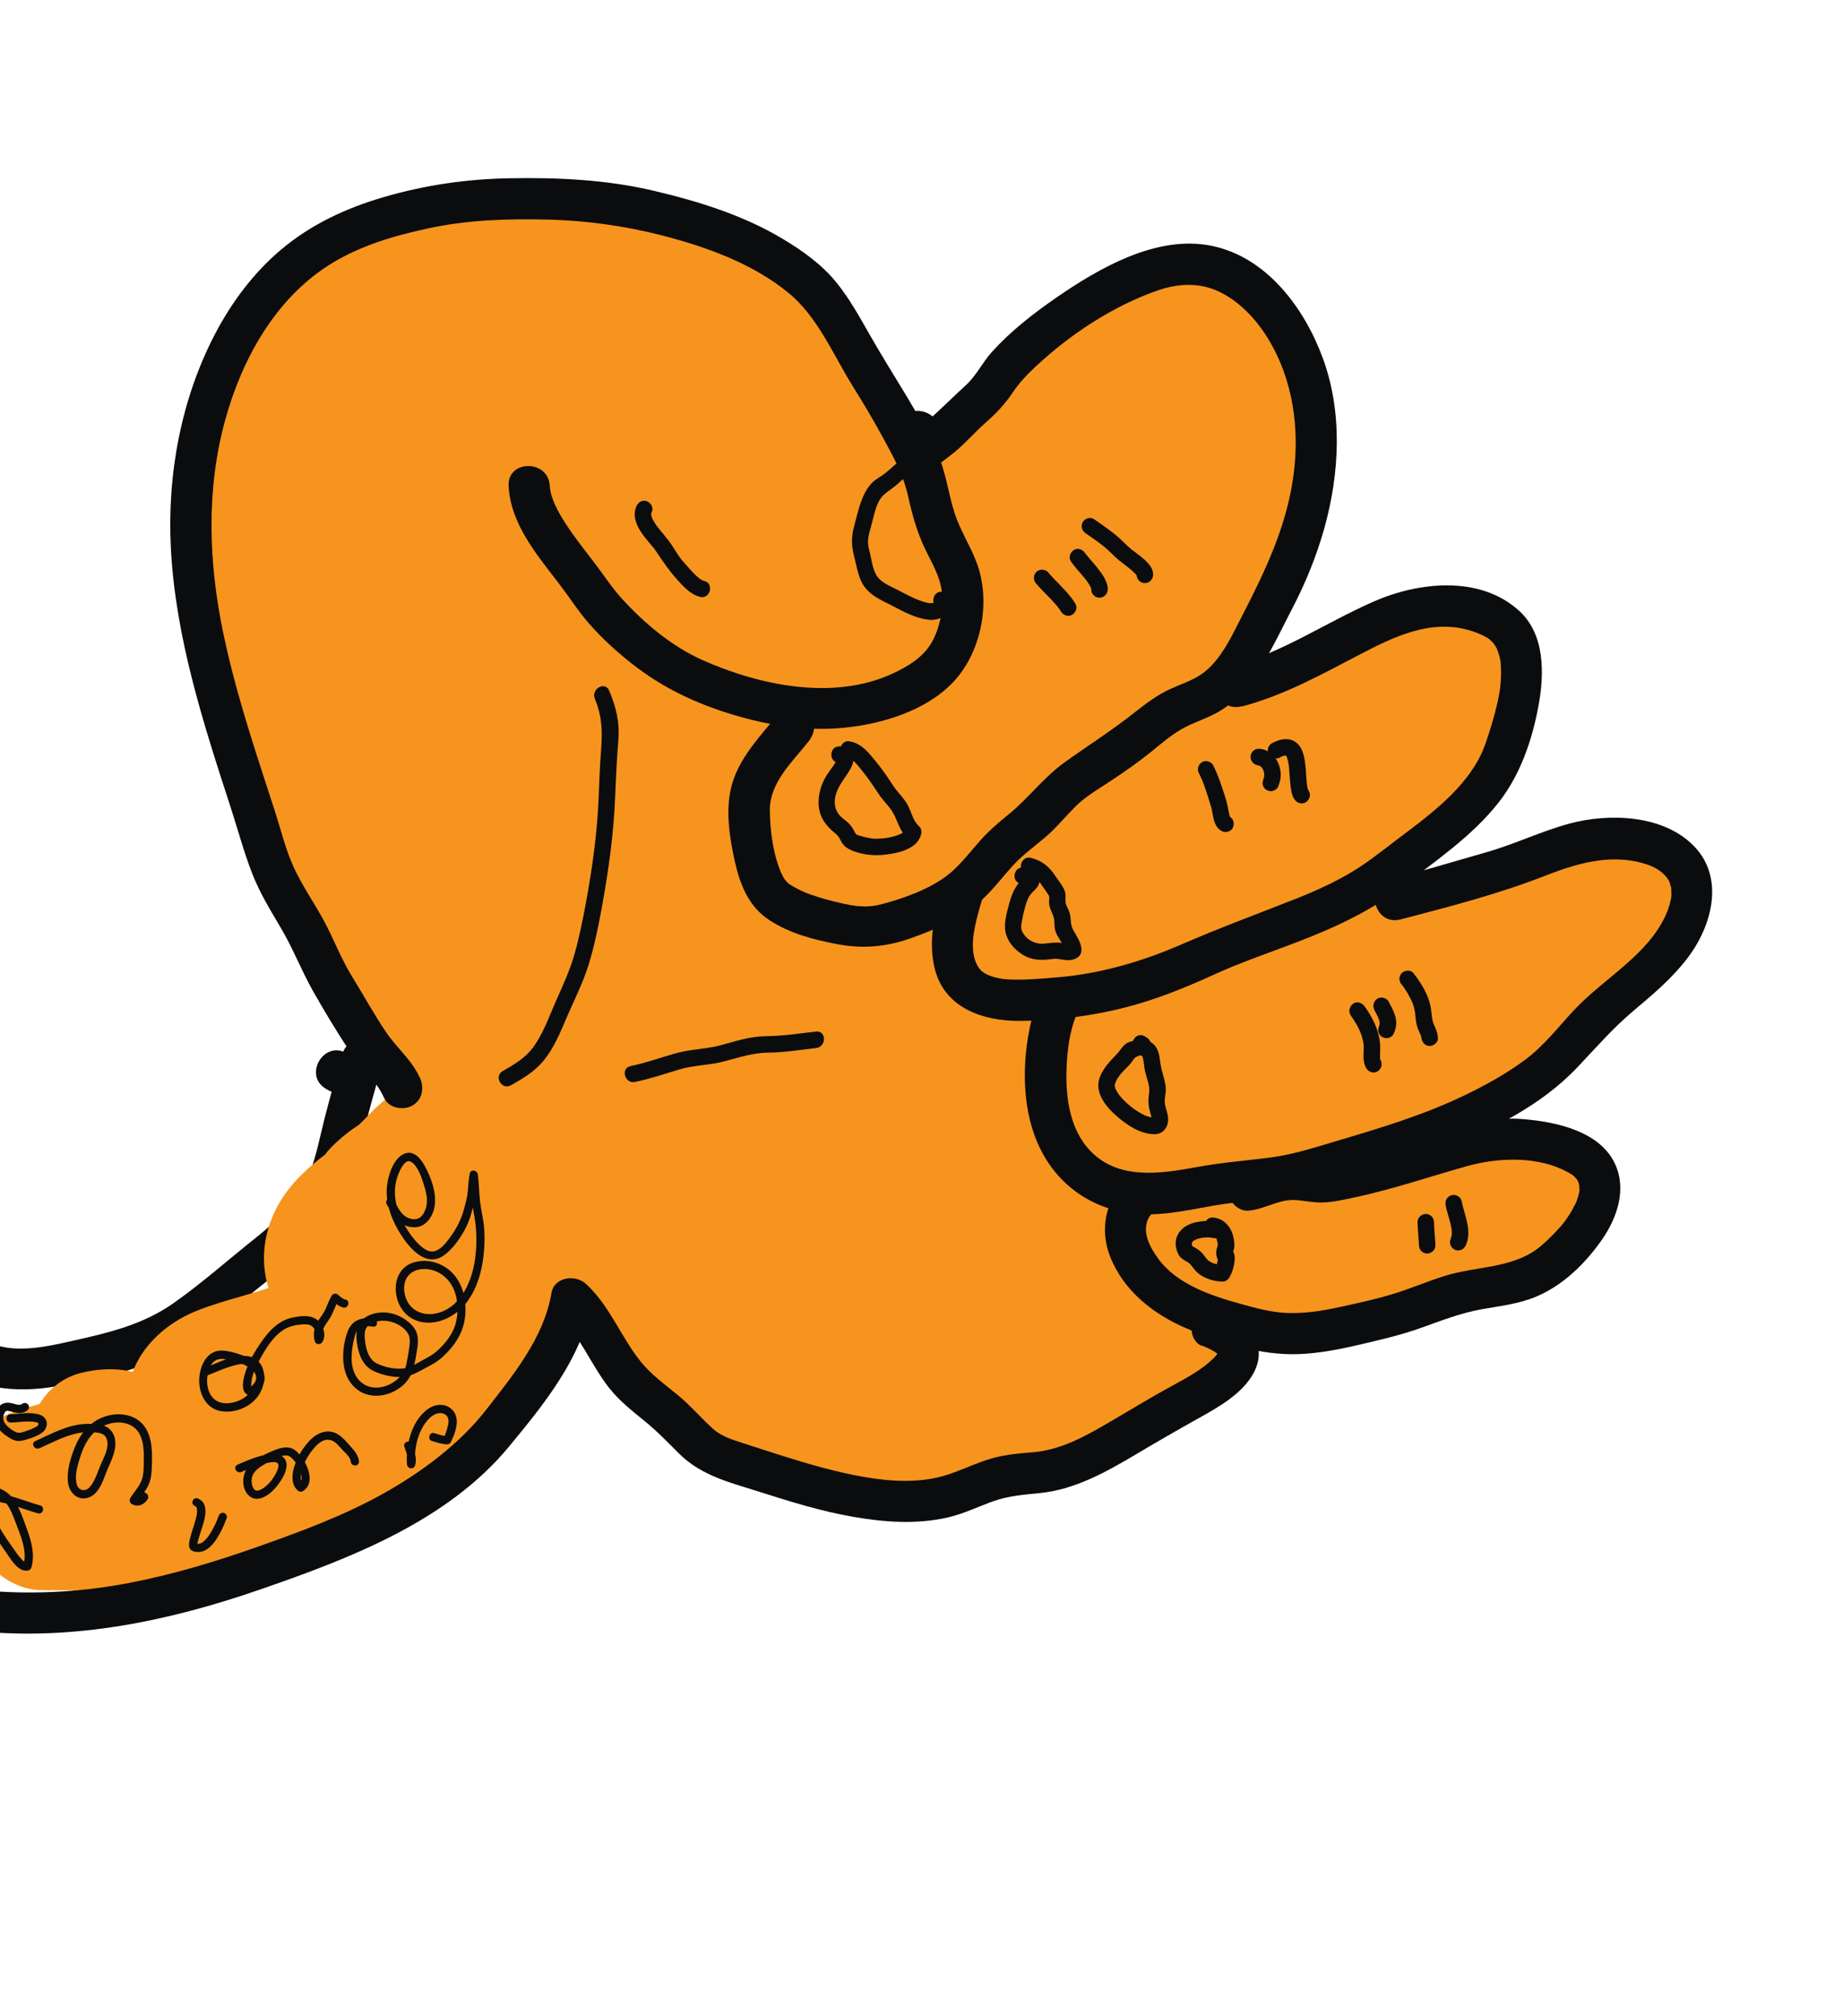 <svg width="224" height="245" viewBox="0 0 224 245" fill="none" xmlns="http://www.w3.org/2000/svg">
<path d="M39.593 132.302C42.824 134.192 46.38 132.474 46.541 128.666C46.665 125.769 42.423 125.409 41.627 128.033C40.831 130.656 40.171 133.119 39.505 135.684C38.908 137.988 38.477 140.409 37.605 142.619C36.285 145.961 33.654 148.362 30.903 150.554C27.665 153.134 24.513 155.934 21.13 158.32C17.517 160.871 13.534 161.864 9.27 162.824C5.007 163.783 -0.102 165.075 -3.521 161.57C-5.77 159.259 -9.322 162.78 -7.073 165.091C-3.323 168.943 1.974 169.306 7.003 168.428C11.608 167.622 16.6 166.61 20.768 164.424C24.936 162.238 28.665 158.599 32.494 155.629C35.787 153.074 39.101 150.442 41.163 146.729C42.523 144.278 43.158 141.601 43.848 138.908C44.666 135.701 45.504 132.498 46.467 129.329L41.553 128.696C41.582 127.969 42.817 128.383 42.138 127.983C39.354 126.357 36.831 130.671 39.605 132.295L39.593 132.302Z" fill="#0B0C0E"/>
<path d="M106.482 51.428C106.482 51.428 106.749 51.438 106.783 51.426C106.759 51.441 106.166 50.174 106.106 50.168C106.007 50.152 106.37 50.032 106.111 50.149C106.04 50.182 105.976 50.382 105.917 50.449C105.721 50.717 105.472 50.951 105.249 51.202C104.283 52.258 103.715 53.451 103.202 54.784C102.594 56.36 101.838 57.711 100.994 59.161C100.15 60.612 99.726 62.269 99.21 63.849C98.342 66.547 99.161 69.054 100.364 71.52C101.473 73.794 104.395 75.716 106.846 76.228C108.473 76.57 110.305 76.264 111.726 75.403C112.346 75.02 112.844 74.439 113.53 74.157C114.39 73.808 115.247 73.737 116.039 73.214C117.649 72.155 116.162 69.551 114.54 70.618C113.976 70.984 113.366 71.059 112.732 71.262C111.983 71.506 111.375 71.923 110.76 72.4C109.716 73.207 108.413 73.625 107.12 73.195C105.931 72.804 104.664 72.009 103.754 71.154C103.009 70.458 102.655 69.421 102.327 68.484C101.926 67.352 101.601 66.364 101.929 65.178C102.357 63.616 102.835 61.912 103.664 60.519C104.492 59.126 105.24 57.804 105.811 56.291C106.245 55.133 106.676 54.069 107.511 53.154C108.168 52.439 108.927 51.618 109.021 50.608C109.157 49.06 107.783 48.392 106.438 48.425C104.512 48.468 104.527 51.464 106.463 51.423L106.482 51.428Z" fill="#0B0C0E"/>
<path d="M112.147 142.342C105.781 142.996 99.766 143.921 93.982 146.73C100.601 155.409 107.223 164.078 113.833 172.755C110.806 175.784 107.311 176.152 111.588 174.565C113.555 173.829 115.531 173.064 117.431 172.155C119.82 171.004 122.169 169.615 124.51 168.337C131.906 164.304 137.749 155.983 136.554 147.381C134.268 130.877 110.241 125.112 97.758 134.221C92.238 138.25 88.808 143.594 89.801 150.745C90.727 157.411 95.361 162.411 101.742 164.442C104.662 165.369 108.235 165.519 111.153 164.676C112.075 164.364 112.969 164.003 113.854 163.598C117.122 162.258 116.439 162.489 111.792 164.298L113.124 164.313C111.214 164.216 109.652 163.321 108.46 161.625C101.938 156.564 107.058 161.912 108.931 163.77C113.515 168.3 119.828 169.816 126.018 168.39C128.202 167.888 130.048 166.912 132.176 166.116C135.374 164.923 130.035 166.536 133.474 165.946C126.521 160.677 119.565 155.417 112.612 150.148C112.721 152.02 112.861 151.923 113.04 149.828C112.252 155.818 112.747 161.158 117.243 165.707C121.544 170.058 127.489 171.32 133.335 170.019C134.18 169.842 135.02 169.642 135.856 169.421C137.522 169.039 136.958 169.095 134.146 169.584L119.791 144.722L119.409 145.375L125.389 139.44C130.941 136.57 124.262 139.822 123.381 140.289C121.685 141.171 120.471 142.843 118.828 143.718C119.374 143.419 122.962 141.854 121.226 142.228C120.181 142.455 118.991 142.84 117.995 143.195C116.643 143.681 114.283 144.26 113.175 145.268C118.419 144.395 119.876 144.019 117.523 144.145C117.053 144.164 116.572 144.18 116.101 144.199C112.879 144.401 109.31 144.698 106.217 145.733C99.838 147.864 95.234 152.76 94.351 159.573C93.467 166.387 96.783 171.861 102.217 175.885C108.947 180.866 119.337 181.228 126.905 178.41C130.459 177.085 134.32 175.811 137.599 173.967C139.379 172.964 141.527 169.895 143.385 169.761C139.126 171.746 138.258 172.435 140.798 171.801C142.472 171.121 144.138 170.429 145.785 169.69L129.288 141.117C128.786 141.407 126.947 142.436 128.547 141.757C127.555 142.174 126.427 142.327 125.412 142.677C123.575 143.313 121.752 144.129 119.975 144.926C119.635 145.073 117.515 146.068 118.996 145.45C116.98 146.287 114.877 146.604 112.835 147.309L108.941 148.937L110.368 148.325L111.954 148.16C110.528 148.192 110.272 148.258 111.202 148.342C112.549 148.723 109.571 147.822 109.262 147.739C108.216 147.469 107.172 147.231 106.131 146.983C105.089 146.735 104.009 146.477 102.957 146.195C101.904 145.912 100.661 144.948 101.174 145.738C101.467 146.189 102.642 147.135 103.095 147.609C104.392 148.95 102.578 146.642 102.37 146.451C101.15 145.286 102.961 150.699 103.218 149.702C103.615 148.141 102.782 145.34 102.193 143.868C98.977 135.894 91.077 129.367 81.914 132.305C74.213 134.776 66.901 144.019 70.352 152.584C70.293 150.062 70.211 149.709 70.108 151.524L70.692 155.76C71.183 158.097 72.247 160.349 73.447 162.399C75.279 165.53 77.489 168.72 80.261 171.047C86.604 176.391 94.495 178.081 102.322 180.054C105.988 180.974 109.674 181.475 113.434 181.044C116.146 180.735 117.865 180.502 120.238 179.72C124.255 177.866 125.366 177.429 123.574 178.398C122.549 178.9 122.872 178.893 124.542 178.378C126.193 178.013 127.783 177.258 129.334 176.608L133.228 174.98C135.123 174.204 135.415 174.044 134.097 174.519C138.121 173.061 142.005 171.897 145.76 169.704C153.232 165.349 156.601 154.709 151.799 147.169C146.562 138.933 137.734 137.416 129.264 141.131C130.449 140.61 131.605 140.236 129.752 140.506C127.347 140.866 124.847 142.66 122.933 144.124C123.272 143.863 118.875 146.867 120.617 145.854C121.268 145.469 123.852 144.288 120.848 145.491C119.735 145.938 115.94 146.692 115.286 147.51C115.846 146.812 120.55 147.917 118.358 147.329C116.32 146.783 121.375 149.245 118.921 147.428L114.921 177.581C116.511 177.054 118.028 177.15 115.56 177.244C116.941 177.19 118.303 177.13 119.683 177.003C123.21 176.665 125.649 175.869 128.796 174.403C130.232 173.566 129.949 173.656 127.969 174.669C128.63 174.483 129.293 174.288 129.939 174.078C133.661 172.86 139.113 170.905 141.638 167.585C143.412 165.948 141.938 166.775 137.238 170.06C138.716 169.566 140.14 168.964 141.506 168.233C144.477 166.534 146.522 164.39 148.25 161.457C154.868 150.165 146.269 137.167 133.895 136.595C130.766 136.45 127.641 137.528 124.602 138.205C131.371 144.936 138.129 151.664 144.898 158.395C145.268 155.585 145.963 152.759 145.603 149.929C144.179 138.667 136.165 132.182 124.741 134.132C122.311 134.547 120.753 135.61 118.274 136.436C114.966 137.538 120.152 135.956 120.894 135.969L132.742 140.862C133.278 141.295 134.778 143.695 133.338 141.767C132.297 140.359 131.295 138.766 130.012 137.563C127.095 134.814 123.293 132.853 119.381 132.074C116.572 131.508 113.579 131.203 110.702 131.353C108.772 131.447 106.687 131.655 104.804 132.113C103.662 132.397 96.409 135.009 102.436 132.876L111.064 132.859L110.273 132.605L114.255 162.836C115.633 161.901 115.39 161.96 113.533 163.015C111.509 163.27 111.418 163.339 113.253 163.251C115.291 163.372 114.88 163.283 112.025 163.004C114.805 163.832 113.58 162.997 108.346 160.507C106.953 158.094 105.553 155.669 104.16 153.257L104.421 154.02L104.404 145.392C107.814 140.353 108.494 138.899 106.449 141.043C108.486 139.622 108.55 139.421 106.656 140.425C104.82 141.134 103.249 142.36 101.559 143.335C104.709 141.508 100.262 143.692 99.494 143.973C95.964 145.284 93.329 146.617 90.625 149.33C84.792 155.179 84.264 164.49 89.22 170.994C94.175 177.498 102.992 178.981 110.476 175.354C108.37 176.374 109.395 176.027 111.038 175.691C111.563 175.584 115.008 175.13 112.379 175.398C120.937 174.524 129.251 168.262 128.761 158.772C128.336 150.541 121.334 141.439 112.134 142.39L112.147 142.342Z" fill="#F7941D"/>
<path d="M51.563 159.3C48.614 161.305 45.287 161.666 41.994 162.906C38.459 164.236 35.12 165.764 31.419 166.439C28.687 166.939 26.04 166.23 23.631 166.257C21.887 166.276 19.426 166.611 17.731 167.182C17.572 167.232 16.11 167.317 16.844 167.71L14.663 184.156L15.627 183.918L10.924 183.931L10.674 183.781C10.696 178.6 10.71 173.407 10.732 168.226C5.35 171.815 -2.732 170.064 -4.726 178.547C-7.086 188.629 4.666 192.296 12.343 191.268C20.021 190.24 27.084 187.795 34.474 186.182C37.575 185.502 40.505 184.072 43.576 183.197C47.106 182.196 50.337 181.033 53.053 178.468C58.508 173.294 55.017 165.805 49.052 163.379C44.86 161.676 39.938 164.281 36.166 165.879C31.974 167.654 27.767 168.287 23.392 169.392C19.416 170.397 15.691 172.205 11.733 173.184C6.778 174.403 3.055 174.43 -1.138 177.831C-7.461 182.959 -2.068 193.277 5.254 193.23C13.684 193.18 22.172 193.881 30.147 190.738C37.658 187.781 45.456 186.071 52.531 181.962C62.56 176.14 53.561 160.539 43.529 166.371C37.569 169.837 30.5 171.804 23.971 173.875C17.896 175.798 11.486 175.188 5.12 175.222C7.253 180.359 9.389 185.486 11.512 190.621L12.24 190.029L8.284 192.313C11.44 191.047 14.777 191.071 17.997 190.029C21.396 188.932 24.655 187.589 28.133 186.74C31.611 185.892 35.143 185.461 38.538 184.228C40.478 183.516 42.34 182.596 44.27 181.882C44.776 181.696 50.309 179.824 48.343 180.436L43.64 180.449L44.386 180.753C43.052 175.726 41.72 170.69 40.386 165.663C42.002 164.885 42.016 164.796 40.441 165.378C39.737 165.573 39.042 165.769 38.338 165.964C36.986 166.336 35.641 166.68 34.318 167.175C31.12 168.368 28.13 168.902 24.851 169.856C21.573 170.81 18.23 171.85 14.809 172.559C13.407 172.846 11.68 173.459 10.239 173.467C9.966 173.518 9.701 173.54 9.425 173.528C7.114 172.764 7.429 173.097 10.354 174.543L12.651 183.203L12.84 182.498C11.441 184.318 10.043 186.138 8.644 187.958C7.629 188.617 8.73 187.908 9.393 187.672C10.662 187.225 11.956 186.764 13.25 186.376C15.493 185.693 17.734 185.134 19.712 183.821C25.447 179.995 25.648 172.098 19.77 168.266C16.756 166.299 13.356 165.968 9.9 166.812C2.51 168.621 0.935 179.598 7.719 183.258C10.55 184.783 13.625 185.596 16.855 185.52C18.167 185.489 19.505 185.133 20.787 184.907C21.189 184.838 25.221 183.931 23.399 184.199C21.257 184.505 25.662 184.411 26.399 184.402C27.767 184.396 29.124 184.356 30.499 184.362C34.191 184.378 37.105 183.626 40.401 182.025L35.969 183.229C40.543 183.429 44.026 181.247 48.188 179.742C52.349 178.238 56.659 177.53 60.543 174.895C70.086 168.414 61.145 152.788 51.542 159.304L51.563 159.3Z" fill="#F7941D"/>
<path d="M64.69 140.134C60.598 142.464 56.313 144.391 52.131 146.552C50.748 147.269 49.296 147.977 47.97 148.792C46.457 149.722 45.13 151.623 43.682 152.312C41.083 153.551 38.017 154.293 35.304 155.492C31.619 157.113 27.639 157.786 23.942 159.259C18.188 161.569 14.115 166.917 15.881 173.384C17.378 178.848 24.209 183.763 30.006 181.445C38.158 178.184 46.498 176.267 53.603 172.974C58.165 170.862 59.589 168.562 63.626 166.476C67.663 164.39 72.093 162.388 76.185 160.058C89.073 152.724 77.565 132.807 64.688 140.144L64.69 140.134Z" fill="#F7941D"/>
<path d="M68.099 131.823C62.514 133.153 57.087 134.67 51.792 136.926C49.547 137.888 47.517 139.321 45.233 140.117C42.563 141.038 40.099 141.889 37.518 143.175C42.745 148.437 47.961 153.696 53.187 158.958C54.411 156.325 53.663 158.226 53.479 158.332C54.988 157.494 56.437 156.413 57.775 155.322C60.148 153.38 62.7 150.927 64.656 148.573C74.088 137.248 59.827 122.473 48.478 132.218C50.831 130.198 45.885 134.36 45.381 134.888C44.69 135.614 43.396 136.965 42.996 137.22L56.833 155.359C54.088 156.756 53.408 157.206 54.781 156.683C55.864 156.311 56.931 155.882 57.965 155.383C59.353 154.647 60.625 153.725 61.669 152.535C65.748 147.861 66.347 140.909 61.751 136.272C57.629 132.103 49.584 131.49 45.488 136.19C48.462 134.75 49.214 134.3 47.754 134.84C46.661 135.21 45.594 135.638 44.557 136.147C43.111 136.909 41.843 137.894 40.65 139.024C31.316 147.932 43.338 164.229 54.486 157.163C56.681 155.774 58.849 154.171 60.65 152.282C62.264 150.582 62.283 150.629 64.651 148.592L48.472 132.237C46.504 134.599 44.297 136.771 42.521 138.066C38.941 140.688 35.277 143.154 33.342 147.325C28.539 157.716 38.284 168.444 49.011 163.109C50.721 162.252 48.904 162.966 50.053 162.58C50.907 162.292 51.838 162.179 52.708 161.905C55.615 160.986 58.017 159.248 60.589 158.074C64.727 156.191 69.623 155.111 74.168 154.03C88.573 150.612 82.511 128.417 68.093 131.842L68.099 131.823Z" fill="#F7941D"/>
<path d="M86.991 169.072C87.688 170.066 88.421 171.039 89.181 171.988C91.411 174.677 90.791 172.047 87.332 164.091L109.944 166.981C110.647 161.269 106.028 155.362 100.548 154.101C98.958 153.737 97.258 153.55 95.617 153.649C95.184 153.678 94.75 153.717 94.322 153.768C91.823 154.092 93.077 151.768 98.273 155.054C100.169 158.337 102.057 161.607 103.952 164.889C103.505 167.327 103.536 166.786 104.059 163.251C104.033 161.225 103.523 159.339 102.512 157.588C101.722 156.134 100.604 154.934 99.533 153.715C98.829 152.905 98.154 152.062 97.435 151.268C96.615 150.272 96.647 150.343 97.543 151.484C97.209 150.99 96.915 150.466 96.679 149.917C94.01 144.501 85.977 142.525 80.973 145.708C75.432 149.234 73.922 155.642 76.765 161.414C77.855 163.642 79.487 165.55 81.083 167.437C81.608 168.065 82.146 168.685 82.689 169.286C83.392 170.064 84.074 171.728 82.588 169.083L81.437 160.358C80.805 163.915 80.569 167.424 82.471 170.718C84.062 173.474 86.961 175.597 90.073 176.348C91.559 176.715 93.201 176.844 94.731 176.736C95.163 176.707 95.598 176.669 96.029 176.608C100.538 176.046 92.839 181.944 88.496 171.763L86.949 166.1C87.011 166.448 87.013 166.79 86.922 167.128C86.225 172.78 91.957 177.701 96.979 178.353C102.512 179.07 108.14 175.608 109.532 170.028C110.189 167.42 110.355 164.752 109.516 162.167C109.163 161.088 108.657 160 108.082 159.018C108.803 160.267 103.837 153.263 106.882 157.547C103.398 152.659 96.756 149.782 91.176 153.339C86.333 156.421 83.232 163.82 86.967 169.045L86.991 169.072Z" fill="#F7941D"/>
<path d="M129.91 120.598C122.017 114.042 113.151 109.461 102.561 111.738C99.099 112.488 95.819 113.949 92.762 115.738C91.681 116.37 90.646 117.066 89.575 117.7C89.156 117.95 85.431 119.913 87.555 118.981C88.729 118.54 88.591 118.555 87.149 119.028L88.961 118.757C92.165 118.777 94.746 120.349 96.695 123.47L96.004 122.301C94.063 118.106 91.311 114.004 87.284 111.568C82.544 108.704 76.365 107.576 70.988 109.293C69.042 109.91 67.008 110.856 65.258 111.899C63.974 112.828 62.711 113.794 61.465 114.775C59.252 116.657 60.538 115.914 65.308 112.564L73.936 112.547C77.527 113.52 80.258 116.384 77.055 113.424C75.147 111.66 73.126 110.394 70.741 109.403C68.554 108.486 66.162 107.907 63.759 107.988C62.119 108.045 51.019 111.22 58.018 109.131C64.238 111.688 70.448 114.242 76.669 116.799L76.317 116.104L78.528 124.234C77.379 133.388 80.626 115.903 78.441 124.21L70.755 134.233L71.485 133.828L58.962 135.473L59.745 135.682C57.251 134.248 54.769 132.807 52.278 131.363C49.948 126.111 49.025 124.766 49.498 127.326C50.764 135.895 61.994 141.389 69.777 138.888C79.123 135.885 82.691 127.782 81.339 118.61C79.54 106.429 65.349 99.272 54.616 105.445C51.189 107.415 48.914 110.035 47.412 113.629C46.98 114.662 45.114 121.782 45.78 121.422C45.782 122.841 45.919 122.101 46.191 119.192C45.977 120.802 45.773 122.414 45.569 124.026C45.545 127.591 46.482 130.161 48.076 133.291C51.314 139.635 59.998 142.966 66.727 140.959C68.572 140.408 70.4 139.614 72.127 138.772C69.415 139.505 66.71 140.251 63.998 140.984L64.548 140.976L56.077 138.706C50.478 135.301 60.058 142.278 59.209 141.74C62.305 143.708 66.048 145.001 69.781 144.977C73.204 144.952 76.814 143.921 79.721 142.153C81.142 141.136 82.528 140.058 83.874 138.938C82.967 139.658 82.02 140.295 81.018 140.865L72.39 140.882C71.296 140.714 65.226 133.693 66.801 137.552C67.139 138.378 67.647 139.187 68.126 139.947C70.241 143.299 72.991 146.251 76.413 148.276C82.194 151.698 89.394 152.53 95.873 150.839C100.115 149.73 103.999 147.52 107.715 145.244C108.408 144.819 109.099 144.403 109.793 143.978C112.573 142.259 110.192 143.764 109.243 143.945C108.6 144.063 107.118 143.645 106.684 143.798C105.783 143.411 105.768 143.469 106.64 143.962C107.554 144.569 107.496 144.512 106.461 143.779C113.083 149.281 123.341 150.87 129.804 143.905C135.394 137.877 137.015 126.457 129.93 120.562L129.91 120.598Z" fill="#F7941D"/>
<path d="M118.15 101.618C111.798 102.297 105.402 102.83 99.068 103.711C94.091 104.396 100.08 103.837 96.392 104.04C95.154 104.101 93.945 104.171 92.703 104.169C91.895 104.17 91.076 104.096 90.261 104.126C87.193 104.215 93.349 105.274 90.641 104.134C95.829 106.332 102.155 111.971 98.804 118.838C98.166 120.137 97.089 121.412 98.699 119.576C100.552 117.453 98.197 119.711 99.447 118.834C100.375 118.193 101.333 117.59 102.292 116.988C108.006 113.436 113.745 110.677 119.084 106.517C115.251 108.109 111.428 109.704 107.598 111.287L108.618 111.229C103.267 104.308 97.918 97.377 92.557 90.454C96.009 85.571 96.644 84.126 94.454 86.117C93.807 86.679 93.21 87.285 92.67 87.948C91.49 89.143 90.304 90.326 89.11 91.497C88.003 92.578 86.905 93.66 85.743 94.674C85.285 95.069 80.697 99.016 83.62 96.88C91.678 100.188 99.734 103.506 107.782 106.812C108.11 107.676 106.556 114.517 108.083 111.717C108.471 111.003 108.661 109.946 108.919 109.177C109.772 106.61 110.737 104.094 111.696 101.556C113.262 97.451 114.561 93.182 116.145 89.124L111.816 96.588L112.396 96.122C103.215 90.784 94.031 85.455 84.85 80.117C83.872 86.046 82.274 91.933 81.108 97.832C79.941 103.731 80.04 109.234 79.401 114.902L81.671 106.431L81.277 107.091C89.933 106.005 98.587 104.928 107.243 103.841C108.359 105.01 107.621 104.595 107.007 103.447C106.515 102.539 106.017 101.618 105.605 100.68C106.285 102.239 105.536 100.361 105.378 99.79C104.991 98.413 104.636 97.034 104.339 95.63C103.9 93.483 103.585 91.297 103.233 89.132C102.834 86.644 103.119 91.296 103.207 88.804C103.229 88.106 103.622 84.743 103.051 87.841L72.821 91.823C72.081 89.523 72.001 89.242 72.57 90.979C73.141 92.674 73.854 94.304 74.73 95.864C78.803 103.499 89.914 106.579 97.265 101.903C105.015 96.971 107.644 87.508 103.303 79.368C105.577 83.631 102.341 76.698 101.391 75.335C97.539 69.738 91.846 66.411 84.868 67.378C78.814 68.219 72.345 72.926 71.171 79.319C69.598 87.853 70.767 95.931 72.503 104.368C74.239 112.804 77.934 120.959 83.779 127.08C91.223 134.883 104.347 132.809 109.745 123.83C111.908 120.237 112.514 116.238 112.401 112.139C112.376 111.19 112.409 110.257 112.403 109.313C112.426 112.819 112.678 107.937 112.806 107.268C113.992 101.063 115.701 94.916 116.728 88.69C119.459 72.122 102.249 62.127 89.181 72.685C85.743 75.47 84.78 79.374 83.559 83.312C82.441 86.905 80.84 90.369 79.505 93.883C77.016 100.432 73.326 108.522 75.956 115.553C79.28 124.436 90.793 132.314 100.118 125.485C104.895 121.992 109.314 117.979 113.525 113.817C117.736 109.655 123.119 105.29 124.444 99.029C126.552 89.076 119.64 77.627 108.384 78.255C102.95 78.559 100.264 80.199 95.879 83.082C99.56 80.663 93.818 83.856 93.179 84.192C89.453 86.123 85.797 88.291 82.365 90.705C72.514 97.641 63.411 108.702 67.205 121.666C70.577 133.191 81.575 137.081 92.481 137.218C94.412 137.238 96.306 137.125 98.223 136.924C100.166 136.668 102.113 136.393 104.058 136.127C102.48 136.336 102.672 136.315 104.626 136.093C109.233 135.785 113.794 135.185 118.377 134.694C126.926 133.776 135.251 127.589 134.758 118.068C134.336 109.869 127.32 100.7 118.132 101.686L118.15 101.618Z" fill="#F7941D"/>
<path d="M63.87 76.007C63.274 80.817 62.919 85.66 62.372 90.482C61.825 95.305 60.88 100.031 60.05 104.789C58.353 114.521 56.987 124.332 54.964 134.008C53.817 139.488 52.611 144.952 51.979 150.518C51.797 152.126 53.742 153.33 55.139 152.907C58.979 151.752 60.159 146.457 61.2 143.112C62.983 137.389 64.734 131.74 66.004 125.879C67.39 119.51 68.422 113.068 69.748 106.694C71.072 100.319 72.558 93.926 73.702 87.493C74.012 85.754 74.226 83.989 74.537 82.251C74.7 81.331 74.895 80.41 75.158 79.508C75.218 79.286 75.296 79.069 75.366 78.849C75.537 78.326 75.151 79.185 75.412 78.716C75.451 78.644 75.551 78.505 75.577 78.409C75.731 78.181 75.686 78.231 75.441 78.569C75.089 78.878 74.674 79.036 74.186 79.04L72.004 77.793C72.195 78.165 72.036 79.106 72.013 79.576C71.967 80.754 71.85 81.924 71.724 83.091C71.485 85.18 71.214 87.272 70.944 89.363C70.364 93.845 69.576 98.293 68.679 102.722C66.913 111.514 64.814 120.238 62.495 128.893C61.837 131.346 61.17 133.797 60.513 136.251C59.855 138.704 59.357 141.066 58.554 143.408C58.117 144.688 59.085 146.138 60.322 146.469C61.722 146.845 62.928 145.977 63.383 144.702C65.126 139.858 67.005 135.05 68.521 130.125C70.046 125.17 71.254 120.121 72.614 115.123C75.379 104.993 77.942 94.851 80.28 84.618C80.93 81.769 81.692 78.96 82.388 76.134C82.997 73.668 83.31 71.029 84.359 68.701L79.789 68.097C80.468 71.592 80.227 75.234 79.935 78.758C79.596 82.726 79.175 86.692 78.755 90.659C78.313 94.857 77.82 99.053 77.197 103.234C76.573 107.415 75.648 111.526 75.046 115.702C74.75 117.776 74.756 119.838 74.542 121.913C74.353 123.778 74.212 125.655 75.197 127.348C76.183 129.041 78.552 128.971 79.52 127.367C80.985 124.913 81.164 121.037 83.384 119.282C84.439 118.436 84.28 116.634 83.4 115.746C82.365 114.702 80.928 114.887 79.863 115.73C77.009 117.998 76.901 121.996 75.208 124.835L79.531 124.855C79.113 124.132 79.51 122.458 79.596 121.404C79.745 119.611 79.731 117.848 80.02 116.072C80.693 111.977 81.54 107.928 82.135 103.812C83.323 95.63 84.168 87.378 84.906 79.138C85.266 75.011 85.411 70.877 84.624 66.784C84.231 64.774 80.929 64.231 80.054 66.181C79.049 68.427 78.488 70.751 77.96 73.146C77.432 75.541 76.728 78.013 76.137 80.453C74.887 85.657 73.836 90.894 72.538 96.085C69.977 106.341 67.201 116.582 64.321 126.753C62.722 132.412 60.56 137.889 58.561 143.42L63.391 144.714C64.882 140.382 65.828 135.811 67.025 131.38C68.234 126.869 69.421 122.363 70.482 117.823C72.617 108.736 74.628 99.605 75.84 90.333C76.187 87.683 76.55 85.016 76.828 82.357C77.068 80.03 77.468 77.456 76.359 75.295C75.993 74.576 75.002 73.948 74.178 74.048C70.325 74.517 69.876 79.749 69.426 82.817C68.638 88.155 67.504 93.431 66.369 98.707C63.601 111.59 61.843 124.795 57.859 137.383C57.13 139.682 56.385 141.998 55.606 144.285C55.239 145.346 55 146.006 54.531 146.906C54.426 147.105 54.324 147.295 54.209 147.492C54.151 147.591 53.655 148.244 53.984 147.867C53.907 147.96 53.798 148.097 53.692 148.182C53.483 148.343 53.635 148.166 53.846 148.109L57.006 150.499C57.555 145.707 58.621 140.993 59.617 136.27C60.614 131.547 61.466 126.588 62.283 121.724C63.095 116.838 63.888 111.946 64.739 107.07C65.59 102.194 66.567 97.311 67.184 92.383C67.858 86.931 68.222 81.438 68.906 75.99C69.069 74.646 67.606 73.498 66.383 73.502C64.889 73.516 64.072 74.674 63.896 76.024L63.87 76.007Z" fill="#F7941D"/>
<path d="M63.939 73.427C62.039 76.075 61.495 79.149 60.961 82.299C60.337 85.983 59.843 89.681 59.397 93.392C58.951 97.103 58.622 100.534 58.164 104.097C57.706 107.66 56.656 111.116 55.903 114.621L60.817 115.254C60.868 111.085 60.974 106.9 61.314 102.736C61.653 98.572 62.274 94.401 62.519 90.201C63.014 81.824 63.64 73.461 64.361 65.092C64.533 63.057 64.791 61.014 64.83 58.975C64.848 58.172 64.854 57.377 64.923 56.578C64.985 55.921 65.175 55.175 65.36 54.873L60.79 54.269C61.421 58.445 61.05 62.725 61.154 66.935C61.271 71.677 61.308 76.408 61.165 81.152C61.022 85.897 60.609 90.414 60.825 95.017C60.924 97.197 61.159 99.372 61.266 101.564C61.372 103.756 61.235 106.121 61.349 108.398C61.485 111.178 65.479 111.803 66.263 109.032C66.843 106.982 66.718 104.899 66.703 102.793C66.68 100.561 66.793 98.324 66.862 96.096C67.001 91.713 67.203 87.325 67.546 82.955C67.889 78.585 68.472 74.165 69.026 69.779C69.314 67.507 69.549 65.24 69.774 62.971C69.877 61.891 70.019 60.821 70.134 59.734C70.186 59.271 70.227 58.806 70.266 58.351C70.29 57.995 70.195 57.266 70.341 56.953L66.913 57.846C66.781 57.759 66.443 57.244 66.337 57.215C66.395 57.231 66.345 57.569 66.384 57.425C66.374 57.463 66.415 58.044 66.417 58.23C66.421 58.832 66.394 59.436 66.408 60.04C66.429 62.24 66.409 64.44 66.379 66.637C66.325 71.168 66.166 75.701 65.937 80.226C65.497 89.249 65.214 98.305 64.48 107.301C64.294 109.581 64.064 111.559 63.782 113.616C63.5 115.673 63.233 117.713 63.98 119.601C64.394 120.644 65.212 121.453 66.406 121.442C67.495 121.433 68.522 120.652 68.807 119.59C71.185 110.444 71.37 100.751 71.919 91.363C72.198 86.573 72.439 81.771 72.798 76.991C72.96 74.881 73.274 72.781 73.445 70.674C73.529 69.63 73.619 68.556 73.557 67.515C73.528 67.082 73.433 66.664 73.37 66.243C73.317 65.939 73.31 65.885 73.322 66.075C73.31 65.73 73.303 65.759 73.301 66.152L72.646 67.281L72.178 67.56L70.873 67.562C70.873 67.562 70.54 67.338 70.519 67.301C72.109 70.098 76.442 67.605 74.854 64.798C73.926 63.162 71.859 62.029 70.052 63.014C68.246 64 68.167 65.801 68.554 67.562C68.561 67.615 68.617 68.024 68.584 67.683C68.543 67.258 68.574 67.991 68.571 68.001C68.565 68.527 68.558 69.054 68.53 69.584C68.484 70.566 68.385 71.554 68.279 72.53C68.064 74.532 67.841 76.522 67.708 78.526C67.121 87.169 66.737 95.825 66.061 104.453C65.699 109.129 65.169 113.77 63.984 118.308L68.812 118.297C68.279 116.964 68.534 115.469 68.74 114.085C69.054 111.985 69.266 109.878 69.44 107.761C69.838 103.032 70.007 98.305 70.242 93.564C70.704 84.112 71.3 74.664 71.393 65.196C71.41 63.047 71.376 60.895 71.415 58.741C71.445 56.772 71.218 54.724 69.443 53.544C68.397 52.85 66.568 53.26 66.015 54.437C65.063 56.48 65.218 58.955 64.965 61.175C64.712 63.395 64.531 65.655 64.263 67.892C63.715 72.446 63.037 76.985 62.653 81.551C62.268 86.117 62.041 90.632 61.887 95.187C61.805 97.464 61.723 99.74 61.702 102.022C61.677 103.931 61.966 105.903 61.435 107.769L66.349 108.402C66.234 106.125 66.37 103.842 66.265 101.568C66.16 99.293 65.909 97.062 65.811 94.8C65.618 90.11 66.04 85.368 66.177 80.683C66.314 75.999 66.232 71.246 66.144 66.512C66.056 61.778 66.293 57.493 65.612 53.004C65.278 50.772 62.063 50.718 61.042 52.401C59.411 55.09 59.915 58.694 59.656 61.709C59.263 66.19 58.882 70.664 58.511 75.14C58.139 79.617 57.843 83.658 57.631 87.928C57.418 92.199 56.945 96.4 56.5 100.649C55.991 105.524 55.852 110.445 55.792 115.347C55.762 118.124 60.103 118.769 60.705 115.98C61.453 112.495 62.476 109.063 62.958 105.527C63.439 101.991 63.783 98.428 64.197 94.874C64.611 91.321 65.037 88.029 65.599 84.618C66.096 81.604 66.392 78.567 68.213 76.022C69.003 74.929 68.41 73.238 67.32 72.594C66.069 71.855 64.684 72.384 63.892 73.487L63.939 73.427Z" fill="#F7941D"/>
<path d="M59.047 118.817C57.715 123.709 55.858 128.439 54.536 133.334C53.989 135.372 52.981 137.204 52.392 139.209C52.202 139.842 52.108 140.5 51.947 141.14C51.851 141.497 51.772 141.87 51.641 142.207C51.741 141.986 51.736 142.005 51.606 142.26C51.262 142.768 51.549 142.586 52.478 141.707L55.551 144.766C56.072 141.469 57.696 138.539 58.582 135.35C59.537 131.941 60.397 128.496 61.316 125.067C62.235 121.638 63.089 118.451 63.974 115.147C64.432 113.438 64.891 111.728 65.351 110.009C65.701 108.705 65.777 107.182 66.438 105.993L63.633 107.146L62.617 106.419L62.519 106.206C62.566 106.457 62.584 106.503 62.565 106.343C62.555 106.226 62.552 106.236 62.562 106.393C62.59 106.753 62.586 107.114 62.573 107.473C62.547 108.149 62.46 108.82 62.374 109.49C62.042 112.197 61.63 114.892 61.2 117.582C60.769 120.272 60.344 122.861 59.702 125.453C59.207 127.453 59.071 129.932 58.002 131.716L62.572 132.319C62.14 130.92 62.55 128.887 62.64 127.43C62.775 125.303 62.983 123.174 63.128 121.049C63.423 116.78 63.534 112.503 63.698 108.22C63.867 103.917 64.081 99.605 64.291 95.303C64.502 91.001 64.376 86.681 65.299 82.539L60.469 81.245C59.389 89.217 59.002 97.271 57.919 105.253C57.384 109.22 56.68 113.162 56.043 117.122C55.406 121.082 54.184 124.833 53.354 128.742L58.184 130.036C58.98 124.938 59.626 119.707 59.817 114.551C60.008 109.395 60.332 104.554 60.7 99.548C61.068 94.543 61.143 89.356 61.227 84.253C61.268 81.666 61.319 79.081 61.42 76.499C61.501 74.264 61.797 72.004 60.984 69.86C60.582 68.81 59.739 68.015 58.557 68.019C57.509 68.028 56.38 68.803 56.156 69.871C55.333 73.947 54.543 77.939 54.197 82.09C53.85 86.242 53.709 90.325 53.424 94.441C53.139 98.558 52.577 102.703 52.102 106.831C51.866 108.911 51.634 111.012 51.57 113.107C51.516 114.853 51.712 116.634 51.295 118.345L56.208 118.978C55.752 115.501 55.38 111.985 55.575 108.476C55.765 104.945 56.278 101.448 56.42 97.904C56.562 94.361 57.032 90.79 57.475 87.203C57.919 83.616 58.185 80.074 58.947 76.572C59.63 73.442 54.975 72.153 54.117 75.278C53.758 76.62 54.047 78.054 53.656 79.357C52.726 82.442 57.556 83.736 58.486 80.651C58.889 79.3 58.593 77.895 58.947 76.572L54.117 75.278C53.322 78.905 53.021 82.614 52.583 86.296C52.145 89.978 51.586 93.69 51.435 97.459C51.284 101.229 50.8 104.66 50.579 108.266C50.358 111.872 50.735 115.451 51.201 119.003C51.367 120.238 52.048 121.29 53.385 121.441C54.581 121.575 55.818 120.861 56.117 119.626C56.581 117.742 56.541 115.806 56.549 113.882C56.559 111.835 56.766 109.789 56.989 107.758C57.434 103.622 58.04 99.508 58.345 95.356C58.65 91.203 58.794 87.111 59.108 83.002C59.422 78.894 60.177 75.11 60.969 71.15L56.142 71.161C56.894 73.144 56.432 75.411 56.363 77.484C56.283 79.906 56.242 82.338 56.194 84.758C56.114 89.696 56.033 94.633 55.674 99.568C55.314 104.503 54.965 109.244 54.81 114.11C54.656 118.976 54.088 123.917 53.337 128.727C53.126 130.057 53.704 131.413 55.105 131.789C56.361 132.125 57.885 131.343 58.167 130.021C58.997 126.113 60.222 122.352 60.856 118.401C61.49 114.451 62.194 110.509 62.732 106.532C63.805 98.548 64.202 90.496 65.282 82.524C65.465 81.186 64.934 79.843 63.515 79.462C62.249 79.123 60.747 79.901 60.453 81.23C59.461 85.665 59.519 90.318 59.302 94.836C59.085 99.354 58.866 103.767 58.691 108.245C58.516 112.722 58.403 117.123 58.086 121.551C57.917 123.846 57.696 126.137 57.577 128.434C57.49 130.15 57.225 131.953 57.74 133.623C58.373 135.667 61.174 136.107 62.309 134.227C63.712 131.89 64.01 128.885 64.639 126.268C65.411 123.038 65.903 119.733 66.41 116.452C66.832 113.718 67.268 110.967 67.518 108.218C67.739 105.772 67.431 103.329 64.923 102.295C63.945 101.888 62.602 102.574 62.119 103.448C61.341 104.845 61.098 106.332 60.727 107.869C60.328 109.553 59.827 111.23 59.379 112.901C58.453 116.359 57.526 119.817 56.599 123.275C55.673 126.733 54.766 130.311 53.797 133.809C52.894 137.066 51.227 140.078 50.698 143.445C50.426 145.153 51.806 147.19 53.771 146.505C55.735 145.82 56.415 143.9 56.849 142.008C56.99 141.404 57.16 140.539 57.287 140.221C57.767 138.931 58.406 137.705 58.841 136.393C59.722 133.761 60.376 131.048 61.25 128.404C62.124 125.76 63.087 122.902 63.847 120.103C64.69 116.996 59.861 115.702 59.018 118.809L59.047 118.817Z" fill="#F7941D"/>
<path d="M146.068 163.492C146.711 163.758 147.381 164.041 147.939 164.47C148.188 164.661 147.962 164.497 147.919 164.465C148.006 164.529 148.087 164.613 148.155 164.704C148.341 164.94 148.109 164.608 148.08 164.601C148.212 164.647 148.231 164.807 148.055 164.501C148.186 164.743 147.956 164.329 148.074 164.351C148.122 164.364 148.074 164.04 148.055 164.345C148.043 164.467 147.89 164.612 148.05 164.365C148.256 164.058 147.915 164.557 147.863 164.636C147.709 164.864 147.937 164.552 147.952 164.535C147.86 164.645 147.769 164.756 147.668 164.863C146.275 166.312 144.49 167.293 142.493 168.373C139.996 169.733 137.584 171.199 135.139 172.635C132.091 174.427 128.971 176.221 125.391 176.483C123.511 176.621 121.669 176.811 119.871 177.417C118.073 178.022 116.508 178.803 114.755 179.317C111.676 180.221 108.303 180.021 105.173 179.493C101.717 178.909 98.347 177.923 95.015 176.875C93.42 176.375 91.842 175.849 90.25 175.339C88.877 174.899 87.605 174.506 86.545 173.518C85.143 172.221 83.903 170.781 82.43 169.558C80.826 168.238 79.106 167.011 77.806 165.369C75.414 162.357 74.096 158.66 71.216 156.004C69.945 154.835 67.359 155.136 67.025 157.117C66.111 162.535 62.409 167.041 59.126 171.255C55.844 175.469 51.238 178.904 46.422 181.578C41.642 184.231 36.487 186.122 31.341 187.942C26.194 189.762 20.945 191.347 15.567 192.37C9.547 193.511 3.412 193.803 -2.688 193.193C-4.03 193.062 -5.181 194.461 -5.176 195.715C-5.166 197.188 -4.002 198.059 -2.654 198.203C9.002 199.369 20.491 196.982 31.466 193.193C42.384 189.42 54.314 184.925 61.901 175.735C66.024 170.742 70.734 164.985 71.842 158.418L67.651 159.531C70.391 162.057 71.734 165.698 73.999 168.604C75.234 170.177 76.788 171.411 78.336 172.664C79.884 173.918 81.217 175.321 82.624 176.712C85.362 179.402 89.025 180.218 92.572 181.355C96.118 182.492 99.888 183.647 103.666 184.307C107.444 184.967 111.443 185.263 115.242 184.376C117.154 183.925 118.93 183.055 120.772 182.399C122.615 181.744 124.458 181.627 126.429 181.42C130.632 180.994 134.406 178.888 137.988 176.763C140.548 175.244 143.12 173.759 145.713 172.311C148.111 170.976 150.998 169.358 152.352 166.853C154.217 163.409 151.702 160.509 148.563 159.202C147.316 158.681 145.892 158.817 145.135 160.095C144.523 161.142 144.774 162.99 146.029 163.523L146.068 163.492Z" fill="#0B0C0E"/>
<path d="M151.787 144.595C153.411 144.523 154.553 143.39 156.245 143.295C158.231 143.185 159.653 143.866 161.704 143.515C167.423 142.532 172.565 140.69 178.093 139.148C182.134 138.015 186.696 138.182 190.66 139.731C198.676 142.852 192.315 151.096 187.599 154.284C184.5 156.384 181.224 156.169 177.753 157.03C174.56 157.82 171.609 159.328 168.375 160.076C163.585 161.184 158.698 162.732 153.82 161.736C148.961 160.744 142.047 158.726 139.026 154.78C137.307 152.538 136.218 150.269 137.098 147.565C137.901 145.068 139.808 145.175 141.136 143.118" fill="#F7941D"/>
<path d="M151.81 147.097C153.839 146.905 155.5 145.652 157.566 145.823C158.578 145.908 159.586 146.126 160.603 146.119C161.964 146.101 163.335 145.774 164.652 145.496C169.275 144.509 173.754 142.976 178.3 141.699C182.151 140.618 186.983 140.474 190.511 142.413C191.186 142.791 191.203 142.765 191.688 143.35C191.941 143.646 191.509 143.054 191.683 143.369C191.733 143.455 191.811 143.549 191.836 143.649C191.994 144.105 191.859 143.717 191.839 143.639C191.887 143.807 191.928 143.963 191.964 144.138C192.045 144.491 191.946 143.74 191.952 144.104C191.957 144.24 191.95 144.383 191.965 144.522C191.991 145.119 192.03 144.394 191.948 144.817C191.889 145.112 191.812 145.402 191.715 145.687C191.676 145.831 191.615 145.981 191.557 146.121C191.691 145.773 191.562 146.101 191.487 146.267C191.203 146.823 190.9 147.373 190.545 147.889C190.08 148.582 190.005 148.666 189.504 149.225C189.044 149.743 188.56 150.235 188.06 150.712C187.84 150.912 187.624 151.102 187.407 151.293C187.326 151.364 186.539 151.981 186.888 151.723C183.618 154.149 179.391 153.855 175.64 155.024C173.46 155.703 171.351 156.619 169.167 157.276C166.982 157.933 164.899 158.368 162.754 158.839C160.609 159.31 158.493 159.633 156.314 159.536C154.452 159.451 152.591 158.942 150.799 158.441C147.224 157.452 143.012 156.055 140.748 152.912C139.791 151.578 138.801 149.823 139.528 148.154C139.821 147.487 140.167 147.352 140.735 146.934C141.764 146.185 142.565 145.437 143.29 144.389C144.063 143.282 143.507 141.611 142.397 140.961C141.153 140.234 139.745 140.737 138.969 141.854C138.007 143.243 136.107 143.883 135.207 145.619C134.086 147.793 134.023 150.385 134.909 152.641C136.584 156.9 140.183 159.697 144.289 161.449C148.395 163.202 153.243 164.697 157.799 164.541C160.401 164.451 162.986 163.922 165.516 163.327C168.047 162.732 170.365 162.193 172.713 161.352C175.06 160.511 177.465 159.572 179.981 159.107C182.276 158.697 184.555 158.459 186.724 157.549C189.978 156.185 192.719 153.492 194.707 150.63C196.547 147.975 197.731 144.524 196.293 141.426C194.449 137.454 189.141 136.321 185.222 135.996C179.19 135.477 173.462 138.001 167.762 139.569C165.135 140.293 162.19 141.316 159.441 141.066C157.925 140.929 156.52 140.646 154.996 140.962C153.889 141.193 152.869 141.986 151.741 142.098C150.403 142.226 149.247 143.18 149.254 144.621C149.257 145.884 150.418 147.231 151.776 147.108L151.81 147.097Z" fill="#0B0C0E"/>
<path d="M147.279 145.975C150.389 146.808 151.683 141.979 148.573 141.145C145.463 140.312 144.169 145.141 147.279 145.975Z" fill="#0B0C0E"/>
<path d="M145.993 145.631L147.278 145.975C147.604 146.073 147.94 146.091 148.262 146.011C148.587 145.995 148.892 145.9 149.169 145.716C149.461 145.556 149.702 145.351 149.879 145.078C150.111 144.829 150.261 144.538 150.34 144.207L150.424 143.547C150.416 143.11 150.309 142.698 150.09 142.318L149.698 141.81C149.381 141.487 149.004 141.272 148.569 141.155L147.285 140.811C146.959 140.713 146.622 140.695 146.3 140.775C145.975 140.791 145.67 140.886 145.393 141.07C145.102 141.23 144.861 141.435 144.684 141.708C144.452 141.957 144.301 142.248 144.223 142.579L144.139 143.24C144.146 143.676 144.253 144.088 144.472 144.468L144.864 144.976C145.181 145.299 145.558 145.514 145.993 145.631Z" fill="#0B0C0E"/>
<path d="M169.55 109.314C174.113 108.124 178.33 106.8 182.624 105.611C186.372 104.566 190.017 102.437 193.825 102.018C201.4 101.18 208.965 104.708 204.14 113.364C202.067 117.085 198.023 119.852 194.931 122.658C191.84 125.463 189.836 128.653 186.527 130.996C178.109 136.951 168.864 139.308 159.258 142.2C156.239 143.11 152.745 143.323 149.632 143.659C145.579 144.105 141.253 145.565 137.24 144.894C129.355 143.568 126.785 136.585 127.141 129.651C127.411 124.319 128.715 117.173 135.442 118.106" fill="#F7941D"/>
<path d="M170.208 111.726C176.131 110.176 182.168 108.626 187.872 106.386C192.085 104.73 196.312 103.637 200.454 105.14C201.49 105.521 202.483 106.222 202.981 107.298C202.796 106.906 203.12 107.822 203.154 108.006C203.092 107.617 203.159 108.681 203.144 108.853C203.112 109.321 202.835 110.354 202.5 111.103C200.289 116.07 194.969 118.848 191.363 122.685C189.421 124.753 187.66 127.076 185.373 128.772C183.086 130.468 180.596 131.84 178.063 133.066C173.02 135.504 167.642 137.107 162.288 138.695C159.633 139.485 157.017 140.327 154.253 140.673C151.35 141.034 148.453 141.262 145.576 141.796C141.005 142.631 135.836 143.451 132.396 139.713C129.478 136.54 129.33 131.49 129.833 127.297C130.026 125.723 130.552 123.493 131.414 122.13C131.753 121.6 131.576 121.873 132.03 121.374C132.28 121.099 132.295 121.082 132.809 120.827C132.904 120.78 133.494 120.586 133.601 120.573C134.214 120.489 134.851 120.546 135.463 120.617C136.807 120.78 137.952 119.327 137.951 118.094C137.937 116.6 136.782 115.773 135.429 115.607C130.154 114.97 126.701 118.817 125.468 123.57C124.293 128.111 124.125 133.491 125.729 137.937C127.665 143.27 132.01 146.795 137.673 147.453C140.917 147.825 144.146 147.096 147.321 146.529C150.496 145.961 153.824 145.828 157.05 145.263C160.276 144.699 163.212 143.633 166.243 142.716C169.273 141.799 172.241 140.845 175.166 139.703C181.166 137.366 187.273 134.395 191.753 129.653C193.963 127.316 196.031 124.93 198.504 122.849C200.977 120.768 203.287 118.83 205.185 116.305C208.083 112.444 209.626 106.687 205.907 102.833C202.187 98.979 195.544 98.772 190.732 100.081C187.293 101.013 184.065 102.591 180.626 103.564C176.714 104.68 172.815 105.861 168.883 106.899C165.767 107.71 167.083 112.535 170.199 111.724L170.208 111.726Z" fill="#0B0C0E"/>
<path d="M150.26 83.439C156.886 81.736 161.546 78.409 167.58 75.595C172.064 73.504 176.843 72.745 181.546 75.093C187.343 77.992 184.37 87.31 182.55 92.092C180.396 97.736 173.143 102.512 168.532 106.121C162.107 111.129 153.758 112.847 146.416 116.253C141.05 118.738 134.984 120.82 129.029 121.253C124.298 121.6 117.047 122.815 115.915 116.528C115.162 112.309 117.787 106.76 118.887 102.654" fill="#F7941D"/>
<path d="M150.917 85.852C156.063 84.498 160.664 81.931 165.346 79.489C169.45 77.349 173.886 75.204 178.607 76.593C179.117 76.74 179.616 76.925 180.095 77.147C180.323 77.26 180.542 77.37 180.765 77.503C180.801 77.523 181.171 77.767 180.886 77.556C181.075 77.7 181.561 78.203 181.554 78.19C181.362 77.942 181.802 78.578 181.772 78.538C181.8 78.587 182.082 79.118 181.974 78.903C181.974 78.903 182.194 79.552 182.255 79.786C182.294 79.952 182.332 80.117 182.358 80.29C182.514 81.098 182.345 80.069 182.39 80.557C182.468 81.427 182.451 82.302 182.373 83.172C182.248 84.526 181.797 86.403 181.315 87.972C180.862 89.465 180.405 91.02 179.647 92.38C177.425 96.382 173.393 99.297 169.811 102.002C167.954 103.409 166.144 104.871 164.14 106.052C162.136 107.234 159.916 108.254 157.703 109.131C152.978 111.002 148.226 112.742 143.561 114.773C138.896 116.805 133.689 118.35 128.465 118.762C126.444 118.925 124.425 119.119 122.396 119C121.958 118.975 121.887 118.967 121.339 118.851C121.114 118.801 120.88 118.748 120.66 118.679C120.583 118.659 119.898 118.392 120.26 118.551C119.446 118.188 119.111 117.892 118.796 117.331C117.79 115.519 118.363 112.918 118.896 110.929C119.59 108.34 120.58 105.841 121.29 103.267C122.143 100.162 117.314 98.868 116.461 101.973C115.089 106.979 112.369 112.182 113.563 117.502C114.687 122.504 119.506 124.106 124.087 124.049C129.342 123.987 134.668 123.199 139.658 121.575C142.517 120.643 145.275 119.467 148.01 118.222C150.496 117.097 153.08 116.185 155.633 115.234C160.874 113.294 165.947 111.206 170.401 107.761C174.5 104.594 178.897 101.631 182.129 97.528C184.761 94.195 186.225 89.929 186.986 85.775C187.707 81.889 187.807 77.07 184.596 74.181C179.833 69.892 172.441 70.707 167.026 73.065C161.129 75.637 155.852 79.337 149.568 80.997C146.459 81.821 147.765 86.643 150.884 85.822L150.917 85.852Z" fill="#0B0C0E"/>
<path d="M111.652 52.389C111.366 53.534 111.041 54.668 110.68 55.783C112.691 54.344 114.29 53.323 116.043 51.495C117.035 50.456 117.952 49.625 119.02 48.731C120.528 47.468 120.909 46.162 122.11 44.807C126.393 39.992 134.227 34.823 140.389 32.768C149.759 29.636 156.698 37.935 158.972 46.06C161.553 55.283 158.878 65.384 154.491 73.485C152.769 76.668 150.943 80.972 148.151 83.433C146.415 84.966 143.891 85.46 141.898 86.717C140.015 87.91 138.404 89.477 136.604 90.785C134.804 92.094 132.88 93.287 131.05 94.515C129.016 95.885 128.202 97.106 126.521 98.819C124.841 100.533 123.055 101.555 121.481 103.256C119.512 105.389 118.07 107.642 115.474 109.1C112.464 110.789 107.547 112.991 104.175 112.595C101.364 112.266 95.674 110.897 93.713 108.788C91.753 106.678 90.991 100.635 91.068 97.912C91.183 94.082 94.326 91.124 96.498 88.352" fill="#F7941D"/>
<path d="M109.237 51.742C108.941 52.884 108.626 54.021 108.265 55.136C107.636 57.1 110.157 59.204 111.932 57.951C113.299 56.981 114.683 56.027 115.982 54.967C117.28 53.907 118.453 52.544 119.756 51.392C121.058 50.24 122.102 49.164 123.053 47.741C123.852 46.537 124.815 45.532 125.865 44.55C130.052 40.63 135.274 37.174 140.718 35.289C143.216 34.426 145.809 34.293 148.237 35.471C150.665 36.65 152.678 38.794 154.104 41.122C157.18 46.139 157.998 52.166 157.188 57.933C156.331 64.07 153.759 69.417 150.956 74.857C149.707 77.276 148.348 80.339 146.017 81.93C144.888 82.704 143.532 83.127 142.305 83.689C140.714 84.412 139.343 85.432 137.976 86.515C135.213 88.715 132.285 90.56 129.427 92.61C126.857 94.437 124.997 97.013 122.552 98.988C121.338 99.967 120.181 100.961 119.142 102.132C118.042 103.38 117.013 104.709 115.781 105.828C113.754 107.677 110.614 108.885 108.011 109.637C107.394 109.813 106.768 109.987 106.133 110.076C105.8 110.121 105.453 110.142 105.12 110.146C105.006 110.147 103.848 110.064 104.349 110.126C103.028 109.958 101.713 109.647 100.431 109.294C99.149 108.94 97.88 108.537 96.717 107.895C96.546 107.797 96.376 107.7 96.205 107.602C96.044 107.507 95.895 107.405 95.74 107.291C95.903 107.418 95.879 107.39 95.661 107.198C95.638 107.171 95.198 106.608 95.435 106.961C95.226 106.657 95.057 106.321 94.91 105.982C93.979 103.817 93.591 100.938 93.564 98.488C93.529 95.104 96.293 92.593 98.248 90.125C99.091 89.067 99.299 87.632 98.264 86.589C97.4 85.716 95.573 85.505 94.727 86.573C92.475 89.417 89.671 92.154 88.835 95.813C88.178 98.691 88.696 101.936 89.335 104.767C89.974 107.599 91.046 110.205 93.541 111.827C96.036 113.448 98.906 114.175 101.662 114.707C104.772 115.312 107.606 115.088 110.622 114.033C113.799 112.917 117.138 111.43 119.607 109.09C120.872 107.886 121.922 106.48 123.096 105.19C124.27 103.9 125.703 102.876 127.045 101.734C128.386 100.592 129.444 99.271 130.663 98.045C131.882 96.819 133.428 95.918 134.897 94.955C136.631 93.815 138.337 92.626 139.95 91.319C141.285 90.238 142.585 89.096 144.129 88.319C145.577 87.589 147.152 87.12 148.528 86.236C150.004 85.286 151.134 84.005 152.172 82.606C154.127 79.982 155.506 76.925 157.017 74.027C158.651 70.904 160.002 67.601 160.954 64.202C162.835 57.49 163.203 50.051 160.743 43.429C158.506 37.405 153.962 31.259 147.302 29.879C140.643 28.498 133.618 32.538 128.265 36.249C125.519 38.153 122.822 40.257 120.571 42.749C119.426 44.005 118.684 45.618 117.435 46.764C116.008 48.069 114.639 49.431 113.215 50.727C112.038 51.798 110.725 52.679 109.424 53.593L113.09 56.408C113.454 55.284 113.776 54.159 114.062 53.014C114.866 49.896 110.037 48.602 109.232 51.72L109.237 51.742Z" fill="#0B0C0E"/>
<path d="M48.858 132.186C48.02 130.139 46.342 128.903 45.124 127.189C43.639 125.083 42.338 122.519 40.881 120.306C39.424 118.094 38.528 115.566 37.253 113.216C35.524 110.009 33.662 107.646 32.566 104.123C28.499 90.982 23.319 78.051 23.172 64.191C23.033 50.643 28.571 34.496 41.741 28.387C46.586 26.144 54.213 24.419 59.451 24.229C65.878 24.005 72.537 24.112 78.785 25.599C85.743 27.257 92.363 29.403 97.928 34.094C101.069 36.747 102.694 40.806 104.861 44.192C107.336 48.054 109.519 51.807 111.547 55.943C112.772 58.445 112.782 60.415 113.56 62.922C114.622 66.374 117.082 68.98 116.988 72.847C116.894 76.714 115.702 80.236 112.641 82.346C104.218 88.164 93.276 86.309 84.233 82.426C79.924 80.578 74.117 75.553 71.573 71.714C69.246 68.192 64.43 63.371 64.308 59.032" fill="#F7941D"/>
<path d="M51.014 130.941C50.049 128.788 48.203 127.331 46.916 125.412C45.449 123.238 44.185 120.922 42.806 118.689C41.427 116.456 40.606 114.187 39.419 111.974C38.231 109.761 36.736 107.652 35.678 105.34C34.686 103.169 34.13 100.763 33.389 98.504C32.608 96.09 31.814 93.682 31.044 91.261C29.54 86.52 28.131 81.732 27.119 76.854C25.349 68.315 25.041 59.536 27.361 51.068C29.382 43.72 33.361 36.442 39.933 32.24C43.618 29.884 47.886 28.636 52.125 27.732C56.826 26.724 61.556 26.573 66.352 26.678C71.735 26.796 76.918 27.584 82.106 29.047C86.976 30.424 91.836 32.337 95.806 35.564C99.393 38.482 101.272 43.137 103.679 46.981C105.028 49.134 106.316 51.322 107.528 53.561C108.739 55.801 109.828 57.843 110.367 60.275C110.874 62.554 111.455 64.677 112.474 66.782C113.241 68.365 114.201 69.957 114.45 71.732C114.729 73.784 114.273 76.219 113.263 78.019C112.253 79.819 110.429 80.945 108.549 81.819C101.351 85.19 92.323 83.299 85.377 80.206C81.659 78.547 78.356 75.768 75.624 72.789C74.414 71.471 73.456 69.983 72.377 68.565C71.124 66.904 69.807 65.288 68.692 63.54C67.815 62.176 66.901 60.524 66.817 59.021C66.65 55.819 61.646 55.834 61.817 59.058C62.066 63.732 65.317 67.481 68.029 71.034C69.233 72.609 70.287 74.279 71.603 75.781C73.181 77.58 74.953 79.194 76.835 80.671C80.539 83.579 84.582 85.49 89.085 86.842C93.589 88.194 98.106 88.876 102.638 88.424C107.169 87.971 112.501 86.387 115.795 82.942C119.316 79.268 120.492 73.061 118.687 68.323C117.923 66.306 116.717 64.472 116.046 62.418C115.25 59.979 115.006 57.45 113.93 55.091C111.638 50.045 108.458 45.529 105.737 40.731C104.477 38.519 103.26 36.299 101.649 34.314C99.9 32.148 97.517 30.453 95.145 29.031C90.337 26.148 84.878 24.458 79.454 23.18C73.689 21.822 67.717 21.547 61.816 21.663C56.655 21.761 51.58 22.503 46.614 23.957C42.053 25.292 37.821 27.254 34.172 30.324C30.858 33.111 28.18 36.69 26.173 40.511C22.003 48.462 20.303 57.666 20.767 66.6C21.331 77.477 24.704 87.874 28.049 98.15C28.9 100.77 29.623 103.479 30.614 106.043C31.604 108.606 32.915 110.666 34.229 112.913C35.648 115.343 36.654 117.962 38.03 120.402C39.406 122.841 40.85 125.216 42.354 127.523C43.68 129.566 45.698 131.194 46.694 133.428C47.243 134.662 49.026 134.964 50.113 134.344C51.387 133.609 51.576 132.169 51.029 130.925L51.014 130.941Z" fill="#0B0C0E"/>
<path d="M1.28 172.858C2.028 172.851 2.77 172.708 3.522 172.723C3.636 172.722 3.747 172.732 3.849 172.738C3.897 172.751 3.951 172.745 4.002 172.748C4.113 172.757 4.002 172.748 4.101 172.764C4.188 172.788 4.277 172.801 4.367 172.815C4.415 172.828 4.463 172.841 4.502 172.851C4.589 172.874 4.442 172.804 4.541 172.861C4.577 172.882 4.613 172.901 4.649 172.921C4.704 172.947 4.633 172.865 4.649 172.921C4.716 172.981 4.667 172.968 4.649 172.921C4.658 172.924 4.663 172.946 4.67 172.958C4.719 173.044 4.66 172.956 4.675 172.939C4.707 173.051 4.667 172.968 4.675 172.939C4.677 172.97 4.676 173.012 4.678 173.043C4.688 172.891 4.599 173.26 4.65 173.15C4.619 173.224 4.686 173.128 4.627 173.195C4.6 173.219 4.531 173.283 4.519 173.29C4.44 173.352 4.283 173.434 4.176 173.488C3.936 173.611 3.682 173.708 3.431 173.796C2.984 173.956 2.407 174.216 1.979 174.039C1.514 173.841 0.96 173.434 0.647 173.019C0.334 172.604 0.306 172.089 0.586 171.626C0.64 171.537 0.695 171.489 0.756 171.454C0.805 171.426 0.756 171.454 0.746 171.451C0.771 171.437 0.802 171.435 0.834 171.433C0.931 171.418 0.853 171.439 0.834 171.433C0.863 171.441 0.897 171.43 0.929 171.428C0.948 171.433 0.967 171.438 0.999 171.436C1.081 171.438 0.921 171.416 0.999 171.436C1.057 171.452 1.127 171.46 1.185 171.476C1.31 171.509 1.426 171.54 1.552 171.574C2.131 171.729 2.756 171.793 3.272 171.414C3.491 171.255 3.604 170.985 3.456 170.728C3.328 170.508 2.989 170.385 2.77 170.544C2.551 170.703 2.423 170.72 2.193 170.69C2.001 170.67 1.697 170.567 1.463 170.515C0.811 170.361 0.208 170.448 -0.205 171.021C-0.667 171.663 -0.73 172.516 -0.39 173.218C-0.071 173.883 0.566 174.364 1.181 174.736C1.51 174.938 1.871 175.097 2.264 175.099C2.616 175.1 2.964 174.996 3.303 174.89C3.947 174.69 4.64 174.462 5.178 174.037C5.623 173.69 5.845 173.014 5.57 172.495C5.342 172.072 4.858 171.87 4.403 171.789C3.801 171.68 3.175 171.698 2.573 171.744C2.14 171.773 1.707 171.844 1.271 171.851C0.628 171.854 0.628 172.859 1.283 172.848L1.28 172.858Z" fill="#0B0C0E"/>
<path d="M26.579 184.191C26.525 184.353 26.462 184.512 26.398 184.671C26.388 184.71 26.365 184.755 26.345 184.791C26.393 184.69 26.315 184.866 26.31 184.885C26.259 184.996 26.212 185.097 26.161 185.208C25.948 185.658 25.717 186.093 25.441 186.506C25.302 186.717 25.22 186.83 25.044 187.021C24.884 187.195 24.748 187.314 24.608 187.411C24.559 187.439 24.508 187.477 24.449 187.503C24.424 187.517 24.31 187.559 24.403 187.522C24.356 187.54 24.31 187.559 24.256 187.565C24.234 187.57 24.084 187.591 24.2 187.581C24.156 187.59 24.115 187.59 24.074 187.589C24.045 187.581 24.013 187.583 23.991 187.588C24.049 187.603 24.049 187.603 23.991 187.588C23.876 187.556 23.779 187.531 23.76 187.525L23.99 187.825C23.953 187.691 23.977 187.874 23.977 187.759C23.978 187.677 23.977 187.604 23.988 187.524C23.974 187.655 24.011 187.437 24.024 187.389C24.05 187.293 24.078 187.186 24.104 187.09C24.221 186.655 24.369 186.218 24.505 185.789C24.771 184.949 25.1 183.992 24.914 183.103C24.811 182.6 24.479 182.252 24.012 182.065C23.759 181.966 23.464 182.177 23.399 182.418C23.322 182.708 23.5 182.932 23.753 183.03C23.604 182.97 23.913 183.167 23.782 183.038C23.806 183.065 23.832 183.083 23.856 183.11C23.934 183.203 23.797 183.021 23.856 183.11C23.88 183.137 23.891 183.171 23.903 183.205C23.849 183.098 23.905 183.196 23.898 183.225C23.909 183.259 23.918 183.302 23.93 183.337C23.966 183.471 23.935 183.317 23.943 183.402C23.972 183.835 23.925 184.05 23.821 184.477C23.615 185.323 23.281 186.144 23.085 186.993C23.006 187.324 22.927 187.696 23.014 188.03C23.15 188.563 23.928 188.637 24.383 188.562C25.27 188.417 25.917 187.627 26.375 186.922C26.871 186.154 27.244 185.301 27.557 184.443C27.646 184.188 27.445 183.895 27.203 183.831C26.923 183.756 26.68 183.929 26.591 184.184L26.579 184.191Z" fill="#0B0C0E"/>
<path d="M-5.726 188.424C-5.542 187.045 -5.695 185.451 -5.014 184.184C-4.709 183.624 -4.197 183.181 -3.714 182.772C-3.232 182.363 -2.743 182.007 -2.177 181.787C-1.117 181.387 0.084 181.771 0.765 182.668C1.446 183.565 1.769 184.718 2.172 185.726C2.711 187.113 3.293 188.729 2.834 190.21L3.315 189.843C2.89 189.884 2.523 189.361 2.288 189.081C1.976 188.697 1.709 188.263 1.413 187.863C0.54 186.676 -0.21 185.419 -0.86 184.096C-1.04 183.727 -1.391 183.105 -1.226 182.683C-1.051 182.223 -0.19 182.485 0.154 182.556C1.679 182.851 3.127 183.477 4.621 183.888C5.239 184.053 5.498 183.087 4.88 182.922C3.46 182.541 2.104 181.96 0.666 181.648C-0.281 181.435 -1.81 181.15 -2.182 182.386C-2.496 183.44 -1.744 184.615 -1.267 185.499C-0.646 186.659 0.105 187.719 0.851 188.799C1.389 189.575 2.205 190.974 3.325 190.849C3.549 190.826 3.735 190.711 3.807 190.481C4.264 188.968 3.833 187.331 3.307 185.896C2.856 184.678 2.421 183.288 1.673 182.218C0.924 181.147 -0.432 180.453 -1.792 180.658C-3.151 180.863 -4.286 181.853 -5.199 182.788C-6.635 184.246 -6.437 186.287 -6.692 188.165C-6.777 188.795 -5.814 189.063 -5.726 188.424Z" fill="#0B0C0E"/>
<path d="M4.817 175.969C6.298 175.309 7.752 174.519 9.347 174.17C9.997 174.023 10.657 173.993 11.319 174.035C11.929 174.075 12.661 174.126 12.934 174.769C13.348 175.697 12.726 176.897 12.345 177.737C11.965 178.578 11.709 179.534 11.183 180.335C10.937 180.714 10.581 181.116 10.077 181.064C9.573 181.012 9.341 180.566 9.269 180.102C9.106 179.085 9.452 177.987 9.75 177.031C10.191 175.617 10.91 174.247 12.219 173.459C13.331 172.784 14.928 172.58 16.073 173.291C17.442 174.134 17.509 176.046 17.478 177.477C17.462 178.27 17.488 179.177 17.197 179.917C16.883 180.703 16.258 181.333 15.826 182.055C15.689 182.298 15.774 182.6 16.004 182.745C16.722 183.196 17.552 182.839 17.955 182.149C18.09 181.916 18.01 181.595 17.777 181.46L17.426 181.262C16.869 180.947 16.357 181.815 16.917 182.12L17.268 182.317L17.09 181.628C16.973 181.835 16.766 182.028 16.509 181.866L16.686 182.555C17.156 181.77 17.802 181.094 18.137 180.231C18.447 179.424 18.448 178.493 18.47 177.639C18.516 176.036 18.413 174.104 17.2 172.909C15.988 171.715 14.098 171.623 12.582 172.179C10.893 172.803 9.738 174.254 9.085 175.88C8.576 177.162 8.096 178.721 8.259 180.121C8.406 181.351 9.407 182.406 10.722 181.982C11.965 181.59 12.481 180.051 12.897 178.962C13.346 177.788 14.05 176.631 14.026 175.33C14.014 174.602 13.703 173.867 13.077 173.461C12.381 173.005 11.358 173 10.545 173.021C8.298 173.06 6.28 174.218 4.28 175.111C3.694 175.367 4.196 176.237 4.782 175.98L4.817 175.969Z" fill="#0B0C0E"/>
<path d="M49.146 175.775C49.336 176.417 49.698 177.114 49.486 177.792L50.466 177.92C50.323 176.329 50.631 174.6 51.483 173.234C51.85 172.638 52.412 171.971 53.109 171.765C53.682 171.597 54.346 171.785 54.486 172.423C54.571 172.798 54.456 173.192 54.357 173.559C54.248 173.964 54.108 174.372 53.913 174.754L54.341 174.507C53.805 174.498 53.292 174.288 52.783 174.141C52.165 173.976 51.908 174.932 52.524 175.107C53.14 175.282 53.716 175.489 54.354 175.504C54.519 175.507 54.712 175.403 54.782 175.257C55.181 174.463 55.579 173.441 55.51 172.542C55.437 171.539 54.692 170.802 53.702 170.712C52.711 170.623 51.872 171.205 51.254 171.889C50.562 172.656 50.099 173.608 49.811 174.608C49.504 175.675 49.373 176.82 49.469 177.933C49.518 178.484 50.279 178.616 50.449 178.061C50.716 177.18 50.347 176.356 50.103 175.525C49.927 174.908 48.957 175.166 49.143 175.785L49.146 175.775Z" fill="#0B0C0E"/>
<path d="M29.352 178.858C30.401 178.383 31.498 177.921 32.636 177.729C32.896 177.685 33.585 177.549 33.777 177.838C34.018 178.214 33.533 179.057 33.349 179.359C32.974 179.984 32.42 180.622 31.769 180.965C31.542 181.08 31.268 181.214 31.025 181.076C30.657 180.864 30.553 180.132 30.586 179.779C30.672 178.725 31.715 178.155 32.549 177.706C33.154 177.382 34.245 176.711 34.977 176.876C35.864 177.083 37.328 179.732 36.306 180.338L36.916 180.419C36.354 179.927 36.556 179.059 36.753 178.439C37.029 177.561 37.529 176.701 38.13 176.003C38.672 175.371 39.411 174.7 40.315 175.035C40.853 175.231 41.275 175.82 41.673 176.227C42.004 176.575 42.595 177.075 42.632 177.592C42.677 178.235 43.672 178.233 43.63 177.58C43.578 176.883 43.117 176.324 42.662 175.819C42.16 175.26 41.592 174.559 40.921 174.203C39.74 173.587 38.516 174.139 37.672 175.01C36.827 175.881 36.154 177.005 35.78 178.168C35.47 179.131 35.355 180.373 36.191 181.115C36.358 181.263 36.593 181.316 36.801 181.195C38.587 180.131 37.116 177.201 35.919 176.259C35.054 175.582 34.008 175.933 33.084 176.328C31.997 176.792 30.679 177.422 30.012 178.444C29.344 179.467 29.384 181.134 30.42 181.867C31.273 182.468 32.285 181.901 32.959 181.315C33.899 180.511 35.927 177.773 34.094 176.847C33.31 176.45 32.257 176.748 31.473 176.972C30.573 177.239 29.701 177.595 28.85 177.988C28.261 178.255 28.766 179.115 29.352 178.858Z" fill="#0B0C0E"/>
<path d="M25.014 167.197C26.012 166.833 26.966 166.364 27.981 166.056C28.793 165.808 30.27 165.355 30.842 166.274C31.652 167.578 30.645 169.286 29.492 169.96C28.338 170.635 26.59 170.86 25.727 169.676C25.023 168.711 25.035 167.234 25.497 166.167C26.123 164.72 27.33 165.085 28.558 165.445C29.452 165.705 30.967 166.194 31.137 167.296C31.172 167.553 31.088 167.79 30.948 168.001C30.896 168.08 30.579 168.492 30.492 168.468C30.55 168.484 30.54 168.057 30.551 167.977C30.651 167.062 31.035 166.171 31.478 165.368C32.204 164.01 33.168 162.384 34.506 161.562C35.215 161.12 36.01 160.971 36.841 160.925C37.324 160.899 37.772 160.926 38.09 161.322C38.347 161.639 38.536 162.207 38.302 162.579L39.212 162.699C38.945 161.727 39.467 161.09 39.992 160.33C40.517 159.57 40.699 158.697 41.182 157.936L40.399 158.037C40.788 158.4 41.2 158.759 41.727 158.88C42.352 159.016 42.611 158.05 41.985 157.914C41.632 157.84 41.363 157.571 41.105 157.336C40.864 157.116 40.492 157.151 40.322 157.437C40.01 157.943 39.822 158.493 39.584 159.03C39.373 159.512 39.058 159.914 38.767 160.343C38.217 161.159 37.992 161.999 38.259 162.972C38.371 163.405 38.94 163.444 39.169 163.091C39.677 162.316 39.345 161.161 38.734 160.542C37.952 159.752 36.759 159.878 35.759 160.055C33.752 160.397 32.519 161.91 31.456 163.519C30.779 164.539 30.169 165.618 29.812 166.795C29.591 167.502 29.193 168.99 30.051 169.458C30.854 169.901 31.76 168.798 32.025 168.155C32.324 167.427 32.111 166.676 31.628 166.081C31.105 165.444 30.354 165.005 29.58 164.725C28.806 164.445 27.947 164.173 27.113 164.116C25.195 163.974 24.299 165.888 24.218 167.543C24.136 169.198 24.946 171.082 26.743 171.45C28.669 171.831 30.887 170.821 31.732 169.018C32.577 167.216 32.034 164.875 29.848 164.766C28.062 164.67 26.398 165.663 24.771 166.252C24.172 166.475 24.433 167.435 25.031 167.212L25.014 167.197Z" fill="#0B0C0E"/>
<path d="M46.996 146.316C47.759 147.68 48.541 149.09 50.311 149.129C51.741 149.161 52.64 147.817 52.831 146.523C53.07 144.899 52.403 143.137 51.653 141.724C51.19 140.865 50.357 139.762 49.237 140.156C47.887 140.633 47.23 142.662 47.061 143.91C46.828 145.629 47.278 147.312 48.05 148.834C49.067 150.836 51.519 154.433 54.068 152.455C55.164 151.61 56.035 150.332 56.654 149.1C57.116 148.189 57.363 147.189 57.598 146.196C57.864 145.087 57.809 143.943 58.072 142.844L57.092 142.716C57.199 143.552 57.221 144.397 57.285 145.242C57.347 146.128 57.512 146.98 57.663 147.849C57.963 149.586 57.975 151.318 57.728 153.053C57.36 155.625 56.123 158.617 53.438 159.482C51.399 160.136 49.414 159.159 49.141 156.933C48.954 155.392 49.841 154.283 51.404 154.205C52.832 154.132 54.162 154.924 54.882 156.141C55.636 157.42 55.768 159.133 55.445 160.568C55.123 162.003 54.188 163.213 53.075 164.198C52.56 164.65 51.985 164.942 51.39 165.269C50.761 165.607 50.128 166.038 49.429 166.213C48.299 166.49 46.74 166.166 45.732 165.637C44.725 165.108 44.423 163.723 44.344 162.666C44.303 162.2 44.288 161.678 44.571 161.278C44.936 160.765 45.643 160.561 46.238 160.503C47.46 160.385 48.846 160.932 49.542 161.968C49.904 162.51 49.822 163.202 49.731 163.81C49.635 164.478 49.522 165.172 49.377 165.827C48.844 168.241 45.264 169.704 43.54 167.596C42.511 166.337 42.653 164.532 42.957 163.05C43.073 162.502 43.189 161.798 43.651 161.425C44.114 161.052 44.806 161.134 45.358 161.199C45.99 161.275 45.978 160.278 45.346 160.202C43.993 160.036 42.803 160.38 42.276 161.729C41.688 163.228 41.496 165.258 41.994 166.799C42.456 168.206 43.567 169.312 45.058 169.545C46.439 169.76 47.871 169.285 48.922 168.376C50.145 167.327 50.363 165.936 50.621 164.431C50.755 163.66 50.901 162.808 50.671 162.043C50.45 161.321 49.863 160.77 49.27 160.353C48.033 159.483 46.43 159.208 44.997 159.766C43.48 160.364 43.162 161.708 43.384 163.196C43.584 164.575 44.08 165.971 45.413 166.597C46.746 167.223 48.596 167.584 49.972 167.084C50.763 166.799 51.477 166.338 52.221 165.957C53.047 165.537 53.743 164.988 54.38 164.31C55.67 162.937 56.459 161.461 56.566 159.554C56.661 157.809 56.215 155.919 54.95 154.648C53.786 153.467 52.044 152.938 50.419 153.362C47.247 154.189 47.516 158.785 50.066 160.203C52.397 161.511 55.311 160.18 56.766 158.189C58.007 156.492 58.572 154.501 58.784 152.435C58.894 151.367 58.934 150.291 58.841 149.21C58.747 148.129 58.483 147.106 58.353 146.046C58.223 144.986 58.223 143.826 58.084 142.723C58.015 142.207 57.242 142 57.103 142.595C56.939 143.286 56.93 143.977 56.867 144.675C56.79 145.503 56.555 146.341 56.331 147.14C56.027 148.197 55.563 149.118 54.939 150.017C54.449 150.725 53.755 151.729 52.892 152.016C51.867 152.362 50.755 151.102 50.197 150.403C48.637 148.422 47.465 145.686 48.245 143.161C48.407 142.635 49.141 140.627 50.003 141.199C50.864 141.772 51.269 143.195 51.557 144.09C51.783 144.793 51.952 145.552 51.87 146.286C51.799 146.898 51.474 147.764 50.86 148.045C50.293 148.307 49.524 148.049 49.079 147.66C48.534 147.183 48.224 146.448 47.873 145.826C47.557 145.265 46.688 145.767 47.003 146.328L46.996 146.316Z" fill="#0B0C0E"/>
<path d="M77.178 131.471C79.04 131.09 80.787 130.482 82.598 129.942C84.31 129.427 86.114 129.455 87.849 129.009C89.715 128.536 91.421 127.927 93.361 127.908C95.302 127.89 97.241 127.571 99.195 127.349C100.463 127.213 100.463 125.204 99.183 125.348C97.165 125.573 95.198 125.885 93.162 125.909C91.127 125.933 89.497 126.49 87.642 126.997C85.912 127.465 84.12 127.472 82.395 127.92C80.455 128.436 78.622 129.135 76.65 129.539C75.392 129.792 75.919 131.724 77.178 131.471Z" fill="#0B0C0E"/>
<path d="M72.293 84.91C73.182 87.001 73.228 88.877 73.057 91.099C72.903 93.066 72.841 95.037 72.757 97.012C72.569 101.383 71.974 105.613 71.174 109.912C70.798 111.934 70.39 113.957 69.828 115.939C69.266 117.921 68.353 119.861 67.5 121.807C66.703 123.622 66.018 125.561 64.858 127.186C63.897 128.533 62.51 129.342 61.104 130.145C59.983 130.777 60.977 132.513 62.101 131.872C63.529 131.064 64.957 130.215 66.027 128.928C67.356 127.328 68.134 125.352 68.952 123.459C69.84 121.419 70.831 119.459 71.505 117.331C72.213 115.077 72.691 112.752 73.115 110.433C73.954 105.874 74.582 101.404 74.769 96.765C74.861 94.491 74.967 92.242 75.15 89.972C75.334 87.702 74.874 85.902 74.032 83.906C73.531 82.726 71.801 83.733 72.305 84.903L72.293 84.91Z" fill="#0B0C0E"/>
<path d="M77.317 61.596C76.875 62.668 77.355 63.853 77.975 64.744C78.288 65.2 78.649 65.628 79.001 66.054C79.134 66.214 79.277 66.376 79.41 66.536C79.448 66.588 79.489 66.63 79.526 66.681C79.451 66.578 79.465 66.603 79.572 66.745C79.662 66.873 79.752 67 79.839 67.138C80.58 68.237 81.299 69.299 82.183 70.292C82.978 71.188 83.873 72.215 85.082 72.529C86.293 72.842 86.849 70.921 85.6 70.597C85.397 70.542 85.361 70.522 85.131 70.378C84.946 70.256 84.786 70.12 84.621 69.962C84.249 69.613 83.896 69.229 83.565 68.84C83.235 68.451 82.891 68.111 82.607 67.703C82.247 67.193 81.926 66.651 81.578 66.134C81.053 65.351 80.395 64.678 79.832 63.916C79.757 63.813 79.608 63.597 79.516 63.438C79.459 63.34 79.402 63.242 79.346 63.144C79.346 63.144 79.222 62.873 79.266 62.978C79.231 62.875 79.197 62.773 79.172 62.673C79.129 62.486 79.156 62.731 79.15 62.522C79.158 62.493 79.172 62.248 79.153 62.357C79.135 62.425 79.232 62.14 79.252 62.104C79.459 61.601 79.018 61.006 78.545 60.88C77.965 60.724 77.527 61.083 77.32 61.587L77.317 61.596Z" fill="#0B0C0E"/>
<path d="M172.291 148.516C172.31 149.452 172.423 150.383 172.46 151.325C172.473 151.587 172.57 151.841 172.749 152.024C172.928 152.206 173.215 152.335 173.467 152.32C173.991 152.295 174.476 151.876 174.462 151.313C174.424 150.371 174.311 149.44 174.293 148.503C174.287 148.253 174.183 147.987 174.004 147.805C173.825 147.622 173.538 147.494 173.286 147.509C172.752 147.531 172.277 147.953 172.291 148.516Z" fill="#0B0C0E"/>
<path d="M175.699 146.458C175.863 147.237 176.127 147.991 176.313 148.765C176.331 148.853 176.356 148.953 176.374 149.04C176.385 149.116 176.387 149.261 176.423 149.322C176.38 149.249 176.396 149.15 176.425 149.313C176.434 149.357 176.431 149.407 176.44 149.451C176.446 149.546 176.454 149.631 176.459 149.726C176.463 149.83 176.456 149.932 176.449 150.034C176.439 150.072 176.424 150.13 176.435 150.164C176.429 150.111 176.468 149.966 176.441 150.104C176.396 150.309 176.345 150.502 176.273 150.69C176.081 151.177 176.492 151.805 176.981 151.915C177.558 152.039 177.993 151.731 178.205 151.208C178.902 149.459 177.991 147.641 177.642 145.932C177.541 145.419 176.909 145.074 176.411 145.23C175.868 145.405 175.597 145.913 175.709 146.46L175.699 146.458Z" fill="#0B0C0E"/>
<path d="M164.125 123.323C164.478 123.822 164.816 124.337 165.093 124.887C165.162 125.019 165.227 125.161 165.293 125.303C165.347 125.41 165.237 125.164 165.304 125.337C165.334 125.418 165.365 125.498 165.397 125.569C165.497 125.855 165.584 126.147 165.649 126.444C165.681 126.597 165.703 126.748 165.737 126.892C165.77 127.036 165.727 126.734 165.734 126.902C165.735 126.974 165.749 127.04 165.75 127.113C165.76 127.385 165.738 127.658 165.726 127.935C165.698 128.579 165.736 129.252 166.071 129.818C166.332 130.271 166.981 130.476 167.433 130.183C167.884 129.89 168.083 129.301 167.797 128.821C167.682 128.635 167.778 128.816 167.788 128.818C167.768 128.813 167.744 128.672 167.74 128.65C167.727 128.543 167.71 128.528 167.74 128.65C167.738 128.577 167.728 128.502 167.729 128.42C167.716 128.157 167.738 127.884 167.747 127.617C167.775 126.972 167.706 126.343 167.542 125.719C167.235 124.467 166.604 123.346 165.87 122.3C165.569 121.878 164.983 121.628 164.508 121.935C164.083 122.204 163.818 122.848 164.143 123.297L164.125 123.323Z" fill="#0B0C0E"/>
<path d="M167.037 122.727C167.227 123.099 167.441 123.457 167.598 123.84L167.495 123.605C167.588 123.837 167.669 124.076 167.706 124.324L167.671 124.067C167.698 124.239 167.692 124.414 167.677 124.586L167.708 124.315C167.686 124.475 167.648 124.619 167.587 124.769L167.695 124.518C167.695 124.518 167.665 124.593 167.642 124.639C167.524 124.887 167.467 125.14 167.54 125.408C167.601 125.642 167.781 125.898 168 126.008C168.236 126.133 168.509 126.196 168.77 126.111C169.006 126.039 169.254 125.888 169.369 125.65C169.561 125.246 169.674 124.862 169.701 124.414C169.719 124.077 169.656 123.729 169.558 123.402C169.376 122.805 169.055 122.263 168.778 121.713C168.532 121.243 167.855 121.062 167.416 121.348C166.943 121.646 166.791 122.216 167.051 122.71L167.037 122.727Z" fill="#0B0C0E"/>
<path d="M170.381 119.637C170.295 119.531 170.404 119.664 170.433 119.713C170.471 119.765 170.516 119.828 170.554 119.88C170.644 120.008 170.734 120.135 170.821 120.273C170.996 120.547 171.161 120.819 171.311 121.108C171.615 121.676 171.8 122.067 171.932 122.734C171.984 122.965 172 123.177 172.028 123.495C172.073 123.869 172.108 124.241 172.209 124.599C172.292 124.943 172.442 125.273 172.585 125.59C172.618 125.661 172.65 125.732 172.683 125.803C172.646 125.71 172.665 125.757 172.688 125.825C172.704 125.881 172.729 125.94 172.745 125.996C172.747 126.027 172.782 126.285 172.768 126.105C172.805 126.623 173.209 127.124 173.775 127.1C174.289 127.072 174.816 126.654 174.769 126.093C174.73 125.658 174.623 125.287 174.45 124.889C174.391 124.76 174.333 124.63 174.274 124.5C174.228 124.405 174.302 124.591 174.242 124.43C174.211 124.349 174.184 124.259 174.163 124.181C174.056 123.81 174.051 123.633 174.01 123.322C173.964 122.916 173.93 122.503 173.83 122.104C173.497 120.679 172.675 119.382 171.789 118.244C171.466 117.826 170.709 117.872 170.373 118.237C169.965 118.677 170.019 119.209 170.366 119.654L170.381 119.637Z" fill="#0B0C0E"/>
<path d="M145.745 94.007C145.834 94.176 145.911 94.352 145.991 94.519C146.03 94.602 146.063 94.673 146.093 94.753L146.131 94.846C146.105 94.787 146.105 94.787 146.131 94.846C146.268 95.183 146.393 95.527 146.509 95.869C146.75 96.554 146.956 97.252 147.172 97.951C147.502 99.002 147.375 100.325 148.456 100.966C148.903 101.231 149.572 101.089 149.825 100.609C150.078 100.128 149.95 99.524 149.467 99.239C149.297 99.142 149.611 99.361 149.517 99.284C149.364 99.16 149.566 99.297 149.546 99.333C149.546 99.333 149.485 99.213 149.468 99.198C149.406 99.119 149.53 99.391 149.482 99.222C149.421 98.989 149.356 98.764 149.317 98.526C149.228 98.005 149.12 97.521 148.964 97.023C148.536 95.646 148.095 94.275 147.448 92.983C147.21 92.516 146.522 92.342 146.086 92.618C145.61 92.926 145.469 93.489 145.721 93.98L145.745 94.007Z" fill="#0B0C0E"/>
<path d="M152.741 92.973C152.9 92.995 153.055 93.037 153.204 93.097L152.954 92.989C153.084 93.044 153.209 93.119 153.321 93.201L153.115 93.043C153.242 93.149 153.357 93.263 153.466 93.395L153.314 93.189C153.428 93.344 153.52 93.503 153.597 93.679L153.494 93.444C153.576 93.642 153.633 93.854 153.668 94.071L153.634 93.813C153.666 94.039 153.667 94.267 153.637 94.497L153.668 94.226C153.645 94.427 153.591 94.63 153.51 94.815L153.619 94.565C153.619 94.565 153.608 94.603 153.591 94.63C153.482 94.88 153.418 95.122 153.488 95.399C153.55 95.633 153.73 95.888 153.949 95.999C154.184 96.124 154.457 96.187 154.718 96.102C154.955 96.03 155.215 95.872 155.318 95.641C155.527 95.169 155.657 94.686 155.663 94.16C155.666 93.685 155.562 93.222 155.381 92.78C155.014 91.905 154.237 91.138 153.256 91.01C152.976 90.976 152.75 90.967 152.495 91.106C152.287 91.226 152.087 91.473 152.032 91.717C151.977 91.961 151.991 92.255 152.128 92.478C152.258 92.688 152.477 92.913 152.739 92.942L152.741 92.973Z" fill="#0B0C0E"/>
<path d="M155.559 92.04C155.644 91.991 155.74 91.944 155.823 91.904C156.048 91.799 155.606 91.981 155.823 91.904C155.96 91.858 156.103 91.824 156.247 91.79C156.359 91.758 155.96 91.817 156.108 91.805C156.137 91.812 156.171 91.801 156.203 91.799C156.254 91.802 156.305 91.806 156.358 91.799C156.463 91.796 156.047 91.726 156.256 91.793C156.44 91.842 156.355 91.85 156.194 91.755C156.23 91.775 156.276 91.798 156.322 91.82C156.475 91.903 156.114 91.63 156.235 91.756C156.266 91.795 156.3 91.825 156.333 91.855C156.479 92.007 156.182 91.607 156.302 91.815C156.352 91.901 156.392 91.984 156.441 92.07C156.509 92.202 156.336 91.804 156.39 91.953C156.394 91.975 156.408 91.999 156.422 92.023C156.446 92.092 156.469 92.16 156.482 92.226C156.558 92.484 156.595 92.732 156.639 92.993C156.572 92.623 156.619 92.873 156.637 92.961C156.641 93.024 156.654 93.09 156.658 93.153C156.677 93.313 156.687 93.471 156.696 93.629C156.743 94.19 156.767 94.756 156.833 95.322C156.903 95.91 156.971 96.622 157.334 97.123C157.492 97.342 157.664 97.512 157.944 97.587C158.186 97.652 158.494 97.62 158.705 97.491C159.117 97.228 159.405 96.581 159.07 96.129C159.039 96.089 158.974 95.906 158.938 95.886C158.938 95.886 159.033 96.15 159.008 96.05C159.004 96.028 158.99 96.004 158.985 95.982C158.96 95.923 158.946 95.857 158.933 95.791C158.901 95.679 158.878 95.57 158.865 95.463C158.859 95.409 158.853 95.356 158.837 95.3C158.905 95.701 158.848 95.375 158.842 95.281C158.772 94.692 158.755 94.098 158.707 93.505C158.603 92.308 158.454 90.663 157.244 90.038C156.362 89.585 155.403 89.876 154.581 90.319C154.121 90.568 153.93 91.242 154.216 91.681C154.502 92.12 155.093 92.309 155.578 92.046L155.559 92.04Z" fill="#0B0C0E"/>
<path d="M131.968 64.81C132.726 65.345 133.508 65.865 134.23 66.452C134.85 66.96 135.364 67.553 135.974 68.058C136.237 68.273 136.513 68.482 136.788 68.69C136.848 68.737 136.918 68.787 136.977 68.834C137.02 68.866 137.147 68.973 137.037 68.881C137.167 68.978 137.293 69.084 137.41 69.188C137.647 69.386 137.879 69.603 138.089 69.825C138.214 70.014 138.129 69.867 138.089 69.825C138.11 69.862 138.14 69.943 138.176 69.963C138.253 70.025 138.123 69.773 138.157 69.916C138.203 70.094 138.147 69.686 138.151 69.863C138.13 70.406 138.639 70.863 139.158 70.857C139.718 70.852 140.131 70.393 140.153 69.85C140.182 69.123 139.644 68.503 139.145 68.048C138.839 67.759 138.504 67.504 138.168 67.248C138.039 67.151 137.919 67.057 137.79 66.96C137.72 66.911 137.644 66.849 137.574 66.799C137.342 66.623 137.718 66.92 137.505 66.749C136.868 66.227 136.331 65.607 135.694 65.084C134.821 64.364 133.895 63.722 132.97 63.081C132.526 62.765 131.853 62.999 131.601 63.438C131.311 63.941 131.515 64.492 131.958 64.808L131.968 64.81Z" fill="#0B0C0E"/>
<path d="M130.141 68.193C130.631 68.914 131.249 69.545 131.803 70.222C131.872 70.313 131.95 70.406 132.019 70.497C132.126 70.639 131.86 70.278 131.988 70.458C132.019 70.497 132.047 70.546 132.078 70.585C132.209 70.755 132.327 70.932 132.433 71.115C132.476 71.189 132.525 71.275 132.565 71.358C132.584 71.404 132.605 71.441 132.623 71.487C132.471 71.167 132.563 71.326 132.591 71.416C132.614 71.485 132.634 71.563 132.648 71.628C132.684 71.762 132.626 71.322 132.635 71.521C132.634 71.563 132.636 71.594 132.635 71.635C132.61 72.156 133.118 72.655 133.642 72.63C134.208 72.605 134.61 72.185 134.637 71.623C134.662 71.143 134.452 70.652 134.233 70.231C133.991 69.783 133.666 69.375 133.35 68.969C133.065 68.603 132.755 68.251 132.446 67.899C132.31 67.749 132.187 67.591 132.054 67.432C131.989 67.363 131.937 67.287 131.875 67.208C132.122 67.522 131.93 67.274 131.878 67.198C131.589 66.769 130.992 66.526 130.516 66.833C130.08 67.11 129.839 67.739 130.151 68.195L130.141 68.193Z" fill="#0B0C0E"/>
<path d="M125.942 70.919C126.453 71.522 127.029 72.08 127.579 72.652C127.853 72.942 128.137 73.236 128.396 73.543C128.461 73.612 128.522 73.691 128.574 73.767C128.598 73.794 128.638 73.877 128.677 73.888C128.648 73.88 128.546 73.718 128.629 73.834C128.75 74.001 128.864 74.155 128.963 74.327C129.237 74.773 129.861 74.992 130.325 74.692C130.788 74.391 130.987 73.803 130.69 73.33C129.795 71.879 128.447 70.803 127.363 69.519C127.025 69.118 126.295 69.139 125.946 69.512C125.553 69.935 125.578 70.5 125.939 70.928L125.942 70.919Z" fill="#0B0C0E"/>
<path d="M147.983 148.514C147.204 148.295 146.366 148.329 145.583 148.471C144.799 148.613 143.986 148.944 143.471 149.552C142.764 150.377 142.736 151.446 143.215 152.402C143.449 152.879 143.933 153.123 144.363 153.373C144.408 153.395 144.535 153.502 144.586 153.505C144.484 153.498 144.442 153.384 144.538 153.492C144.578 153.534 144.621 153.566 144.652 153.605C144.845 153.812 145.001 154.041 145.18 154.264C145.959 155.219 147.341 155.703 148.556 155.728C148.905 155.739 149.241 155.529 149.413 155.233C149.638 154.859 149.805 154.427 149.909 154C150.014 153.572 150.094 153.117 150.062 152.695C150.045 152.452 149.969 152.152 149.773 151.996C149.62 151.872 149.834 152.157 149.764 151.993C149.801 152.045 149.825 152.113 149.828 152.176C149.837 152.262 149.837 152.262 149.828 152.176C149.819 152.288 149.824 152.31 149.847 152.223C149.86 152.175 149.873 152.126 149.886 152.078C150.006 151.706 150.065 151.37 150.016 150.974C149.942 150.323 149.772 149.646 149.39 149.098C148.905 148.399 148.244 148.004 147.382 147.939C146.854 147.901 146.357 148.441 146.387 148.946C146.419 149.524 146.837 149.894 147.394 149.94C147.566 149.955 147.336 149.925 147.336 149.925C147.336 149.925 147.452 149.956 147.462 149.958C147.619 149.99 147.399 149.962 147.399 149.921C147.397 149.931 147.501 149.969 147.508 149.981C147.517 149.984 147.603 150.048 147.613 150.051C147.589 150.065 147.448 149.893 147.551 150.013C147.567 150.028 147.73 150.196 147.72 150.193C147.717 150.203 147.594 150.004 147.679 150.151C147.701 150.188 147.722 150.225 147.743 150.261C147.764 150.298 147.875 150.463 147.865 150.501C147.87 150.482 147.793 150.306 147.837 150.452C147.846 150.496 147.867 150.533 147.876 150.577C147.904 150.667 147.929 150.767 147.954 150.867C147.963 150.91 147.971 150.954 147.98 150.998C147.975 151.017 147.989 151.042 147.994 151.064C148 151.117 148.003 151.108 147.992 151.032C147.981 150.957 147.984 150.947 147.99 151.001C147.985 151.02 147.999 151.044 147.994 151.064C147.993 151.105 148.002 151.149 148.001 151.19C148.001 151.231 148 151.272 148.012 151.307C148.006 151.326 148.011 151.348 148.015 151.37C148.012 151.421 148.015 151.411 148.023 151.341C148.032 151.271 148.022 151.268 148.004 151.336C147.996 151.365 147.986 151.403 147.978 151.432C147.96 151.5 147.944 151.558 147.917 151.623C147.714 152.262 147.8 152.948 148.318 153.408L148.029 152.709C148.019 152.862 148.012 153.005 148.002 153.157C147.976 153.45 148.054 152.964 147.986 153.256C147.965 153.334 147.957 153.404 147.936 153.481C147.895 153.636 147.846 153.778 147.808 153.923C147.779 154.029 147.88 153.808 147.795 153.971C147.752 154.053 147.709 154.135 147.657 154.214L148.514 153.719C148.514 153.719 148.256 153.681 148.228 153.704C148.241 153.697 148.475 153.75 148.267 153.715C148.228 153.704 148.19 153.694 148.151 153.684C147.926 153.634 147.704 153.574 147.485 153.505C147.446 153.495 147.407 153.484 147.371 153.464C147.229 153.416 147.528 153.537 147.4 153.472C147.319 153.43 147.234 153.397 147.152 153.354C147.061 153.309 146.982 153.257 146.903 153.204C146.751 153.112 146.91 153.217 146.927 153.231C146.869 153.216 146.819 153.13 146.779 153.088C146.478 152.78 146.261 152.391 145.946 152.099C145.631 151.807 145.277 151.62 144.907 151.417C144.872 151.356 144.835 151.377 144.907 151.417L144.958 151.461C144.958 151.461 144.917 151.42 144.891 151.402C144.815 151.299 145.021 151.572 144.943 151.478C144.933 151.476 144.891 151.402 144.896 151.383C144.891 151.402 144.961 151.566 144.917 151.419C144.908 151.376 144.887 151.339 144.878 151.295C144.869 151.251 144.857 151.217 144.848 151.173C144.8 151.005 144.855 151.341 144.855 151.227C144.851 151.164 144.847 151.101 144.853 151.04C144.844 150.882 144.849 151.132 144.834 151.149C144.839 151.13 144.855 151.072 144.86 151.052C144.868 151.023 144.878 150.985 144.886 150.956C144.92 150.83 144.95 151.025 144.836 151.066C144.86 151.052 144.916 150.922 144.933 150.896C144.998 150.768 144.881 150.975 144.859 150.979C144.883 150.965 144.906 150.92 144.921 150.903C144.963 150.862 145.005 150.822 145.047 150.781C145.202 150.626 144.86 150.897 145.047 150.781C145.12 150.739 145.184 150.694 145.255 150.661C145.313 150.635 145.372 150.61 145.433 150.574C145.541 150.52 145.228 150.644 145.353 150.605C145.375 150.6 145.409 150.589 145.433 150.574C145.592 150.524 145.75 150.473 145.913 150.444C146.001 150.426 146.089 150.408 146.176 150.39C146.208 150.388 146.317 150.366 146.167 150.388C146.004 150.417 146.176 150.39 146.22 150.381C146.39 150.365 146.567 150.361 146.744 150.356C146.827 150.358 146.909 150.359 147.001 150.363C147.03 150.371 147.052 150.366 147.084 150.364C147.266 150.382 147.112 150.413 147.026 150.349C147.103 150.411 147.352 150.405 147.459 150.434C147.961 150.568 148.563 150.253 148.683 149.727C148.804 149.2 148.515 148.657 147.976 148.502L147.983 148.514Z" fill="#0B0C0E"/>
<path d="M138.107 127.657L138.364 127.819L138.164 126.244C137.913 126.487 137.298 126.54 136.938 126.764C136.428 127.083 136.196 127.601 135.794 128.021C134.962 128.885 134.078 129.787 133.656 130.937C132.992 132.757 134.431 134.499 135.724 135.622C137.018 136.745 138.519 137.748 140.218 137.82C141.387 137.864 142.05 136.934 141.972 135.836C141.924 135.202 141.643 134.63 141.57 134.01C141.51 133.424 141.719 132.838 141.69 132.251C141.646 131.525 141.427 130.835 141.23 130.14C141.066 129.558 141.015 128.975 140.916 128.379C140.834 127.87 140.649 127.365 140.296 126.981C139.805 126.456 139.168 126.285 138.483 126.215C137.947 126.165 137.487 126.725 137.488 127.222C137.495 127.814 137.96 128.166 138.495 128.217C138.585 128.23 138.659 128.261 138.746 128.284C138.717 128.276 138.585 128.189 138.792 128.307C138.657 128.229 138.811 128.312 138.842 128.351C138.935 128.469 138.777 128.168 138.868 128.41C138.8 128.236 138.93 128.602 138.934 128.665C138.99 128.919 138.975 128.821 139.002 129.067C139.055 129.526 139.118 129.988 139.236 130.434C139.37 130.977 139.58 131.51 139.66 132.059C139.728 132.502 139.646 132.925 139.602 133.358C139.541 133.932 139.603 134.477 139.763 135.037C139.779 135.093 140.108 136.186 139.966 136.21C139.932 136.221 140.01 136.046 140.013 136.036C140.088 135.911 140.205 135.901 140.317 135.828C140.207 135.891 140.268 135.742 140.359 135.828C140.332 135.811 140.082 135.816 140.283 135.839C139.961 135.805 139.635 135.707 139.331 135.605C139.283 135.592 139.244 135.582 139.199 135.559C139.346 135.629 138.967 135.497 139.199 135.559C139.052 135.489 138.915 135.421 138.771 135.341C138.155 135.01 137.609 134.615 137.147 134.212C136.626 133.762 136.116 133.232 135.821 132.749C135.741 132.624 135.67 132.501 135.611 132.372C135.485 132.11 135.66 132.54 135.567 132.267C135.551 132.211 135.535 132.155 135.519 132.099C135.503 132.043 135.487 131.986 135.481 131.933C135.532 132.206 135.479 131.86 135.486 131.872C135.467 131.867 135.515 131.611 135.479 131.901C135.497 131.793 135.528 131.677 135.567 131.573C135.885 130.695 136.68 130.008 137.312 129.349C137.583 129.07 137.818 128.542 138.111 128.414C138.651 128.176 139.147 128.101 139.596 127.663C140.045 127.224 139.949 126.422 139.397 126.088L139.14 125.925C138.036 125.257 137.024 126.984 138.129 127.653L138.107 127.657Z" fill="#0B0C0E"/>
<path d="M124.064 107.365C124.209 107.404 124.344 107.44 124.489 107.479C124.508 107.484 124.865 107.58 124.634 107.518C124.781 107.547 124.769 107.709 124.636 107.508C124.362 107.062 124.38 106.994 124.494 106.61C124.452 106.765 124.656 106.468 124.499 106.591C124.445 106.639 124.398 106.699 124.343 106.746C124.218 106.868 124.092 106.989 123.973 107.123C123.239 107.931 122.873 108.951 122.606 109.987C122.338 111.023 122.001 112.206 122.213 113.267C122.442 114.384 123.248 115.315 124.172 115.925C125.288 116.669 126.444 116.72 127.732 116.547C128.333 116.47 128.442 116.489 128.976 116.58C129.511 116.672 130.021 116.736 130.534 116.563C132.247 115.966 131.125 114.164 130.525 113.155C130.254 112.699 130.17 112.355 130.135 111.828C130.115 111.481 130.084 111.131 129.966 110.8C129.848 110.468 129.649 110.166 129.55 109.839C129.399 109.322 129.609 108.809 129.412 108.27C129.168 107.594 128.647 107.03 128.259 106.429C127.536 105.303 126.631 104.585 125.315 104.242C124.066 103.918 123.548 105.85 124.797 106.174C125.637 106.399 126.069 106.722 126.522 107.423C126.816 107.875 127.158 108.297 127.439 108.756C127.614 109.03 127.47 109.375 127.505 109.747C127.555 110.33 127.827 110.785 128.024 111.325C128.221 111.864 128.109 112.435 128.234 112.975C128.477 113.962 129.338 114.689 129.49 115.704L129.752 114.728C129.707 114.778 129.595 114.852 129.791 114.738C130.001 114.609 129.806 114.68 129.832 114.698C129.859 114.715 129.658 114.693 129.597 114.687C129.505 114.683 129.133 114.604 128.915 114.566C128.209 114.46 127.568 114.609 126.869 114.67C125.832 114.754 124.821 114.235 124.303 113.31C124.073 112.896 124.092 112.59 124.16 112.184C124.265 111.56 124.392 110.931 124.567 110.316C124.712 109.775 124.854 109.285 125.14 108.834C125.213 108.718 125.255 108.678 125.257 108.668C125.319 108.592 125.388 108.527 125.447 108.46C125.591 108.312 125.738 108.186 125.872 108.036C126.282 107.587 126.535 106.992 126.217 106.399C125.9 105.807 125.146 105.605 124.538 105.442C123.292 105.108 122.774 107.04 124.02 107.374L124.064 107.365Z" fill="#0B0C0E"/>
<path d="M102.045 92.685C102.358 92.676 102.171 92.719 102.001 92.58C101.871 92.484 101.882 92.404 101.817 92.262L101.776 92.106C101.774 92.189 101.774 92.188 101.785 92.109C101.785 92.109 101.806 92.031 101.762 92.195C101.752 92.234 101.703 92.376 101.772 92.198C101.711 92.347 101.631 92.492 101.554 92.626C101.284 93.092 100.942 93.518 100.636 93.964C99.699 95.297 99.179 97.239 99.686 98.824C100.006 99.831 100.654 100.543 101.451 101.202C101.79 101.479 101.983 101.727 102.177 102.121C102.398 102.574 102.727 102.931 103.181 103.167C104.479 103.846 106.16 104.027 107.594 103.852C109.167 103.663 111.523 103.176 111.959 101.357C112.037 101.026 111.966 100.634 111.698 100.397C110.914 99.69 110.768 98.574 110.249 97.689C109.936 97.16 109.524 96.688 109.122 96.217C108.72 95.747 108.406 95.259 108.077 94.747C107.427 93.734 106.683 92.8 105.915 91.88C105.147 90.96 104.333 90.213 103.12 90.064C102.578 90.002 102.122 90.584 102.126 91.071C102.13 91.673 102.593 91.994 103.132 92.066C103.433 92.105 103.759 92.472 103.952 92.679C104.286 93.017 104.578 93.395 104.872 93.764C105.604 94.664 106.219 95.615 106.863 96.575C107.471 97.473 108.325 98.188 108.769 99.198C109.189 100.139 109.484 101.087 110.275 101.806L110.014 100.846C109.96 101.049 110.004 100.885 110.034 100.851C109.994 100.882 109.971 100.969 109.939 101.012C110.036 100.883 109.816 101.124 109.764 101.162C109.686 101.224 109.292 101.419 109.075 101.495C108.469 101.705 107.824 101.833 107.2 101.883C106.913 101.91 106.632 101.917 106.343 101.912C106.261 101.911 105.958 101.882 106.207 101.917C106.007 101.895 105.811 101.852 105.612 101.82C105.218 101.745 104.827 101.661 104.446 101.538C104.31 101.502 104.19 101.449 104.065 101.374C104.046 101.369 103.912 101.25 104 101.347C104.105 101.457 103.909 101.146 103.888 101.109C103.679 100.691 103.447 100.318 103.091 99.985C102.736 99.651 102.299 99.389 101.98 98.994C101.543 98.462 101.404 97.783 101.478 97.12C101.621 95.853 102.388 94.962 103.055 93.939C103.409 93.392 103.764 92.763 103.746 92.096C103.723 91.137 102.865 90.669 102.001 90.686C100.72 90.715 100.723 92.714 102.013 92.687L102.045 92.685Z" fill="#0B0C0E"/>
<path d="M111.742 57.072L112.104 56.765C112.881 56.104 112.066 54.819 111.135 55.087C109.631 55.523 108.765 56.553 107.589 57.502C107.088 57.906 106.486 58.179 106.023 58.635C105.559 59.09 105.222 59.652 104.953 60.232C104.413 61.434 104.137 62.736 103.8 63.992C103.441 65.335 103.488 66.393 103.844 67.731C104.2 69.069 104.327 70.448 105.257 71.536C106.187 72.624 107.502 73.09 108.677 73.726C109.963 74.412 111.411 75.152 112.881 75.308C114.038 75.432 114.93 74.884 115.737 74.116C116.067 73.811 116.114 73.286 115.895 72.906C115.61 72.385 115.227 72.116 114.662 71.944C113.421 71.591 112.904 73.523 114.145 73.876L114.159 73.901L114.317 72.691C113.64 73.327 113.23 73.424 112.34 73.154C111.152 72.795 110.083 72.188 108.991 71.626C108.118 71.174 107.053 70.785 106.524 69.898C105.996 69.011 105.889 67.709 105.606 66.681C105.322 65.653 105.66 64.739 105.929 63.734C106.173 62.826 106.356 61.871 106.761 61.017C107.223 60.064 107.979 59.718 108.768 59.091C109.717 58.331 110.42 57.37 111.634 57.012L110.665 55.334L110.303 55.641C109.324 56.476 110.734 57.899 111.713 57.064L111.742 57.072Z" fill="#0B0C0E"/>
</svg>
